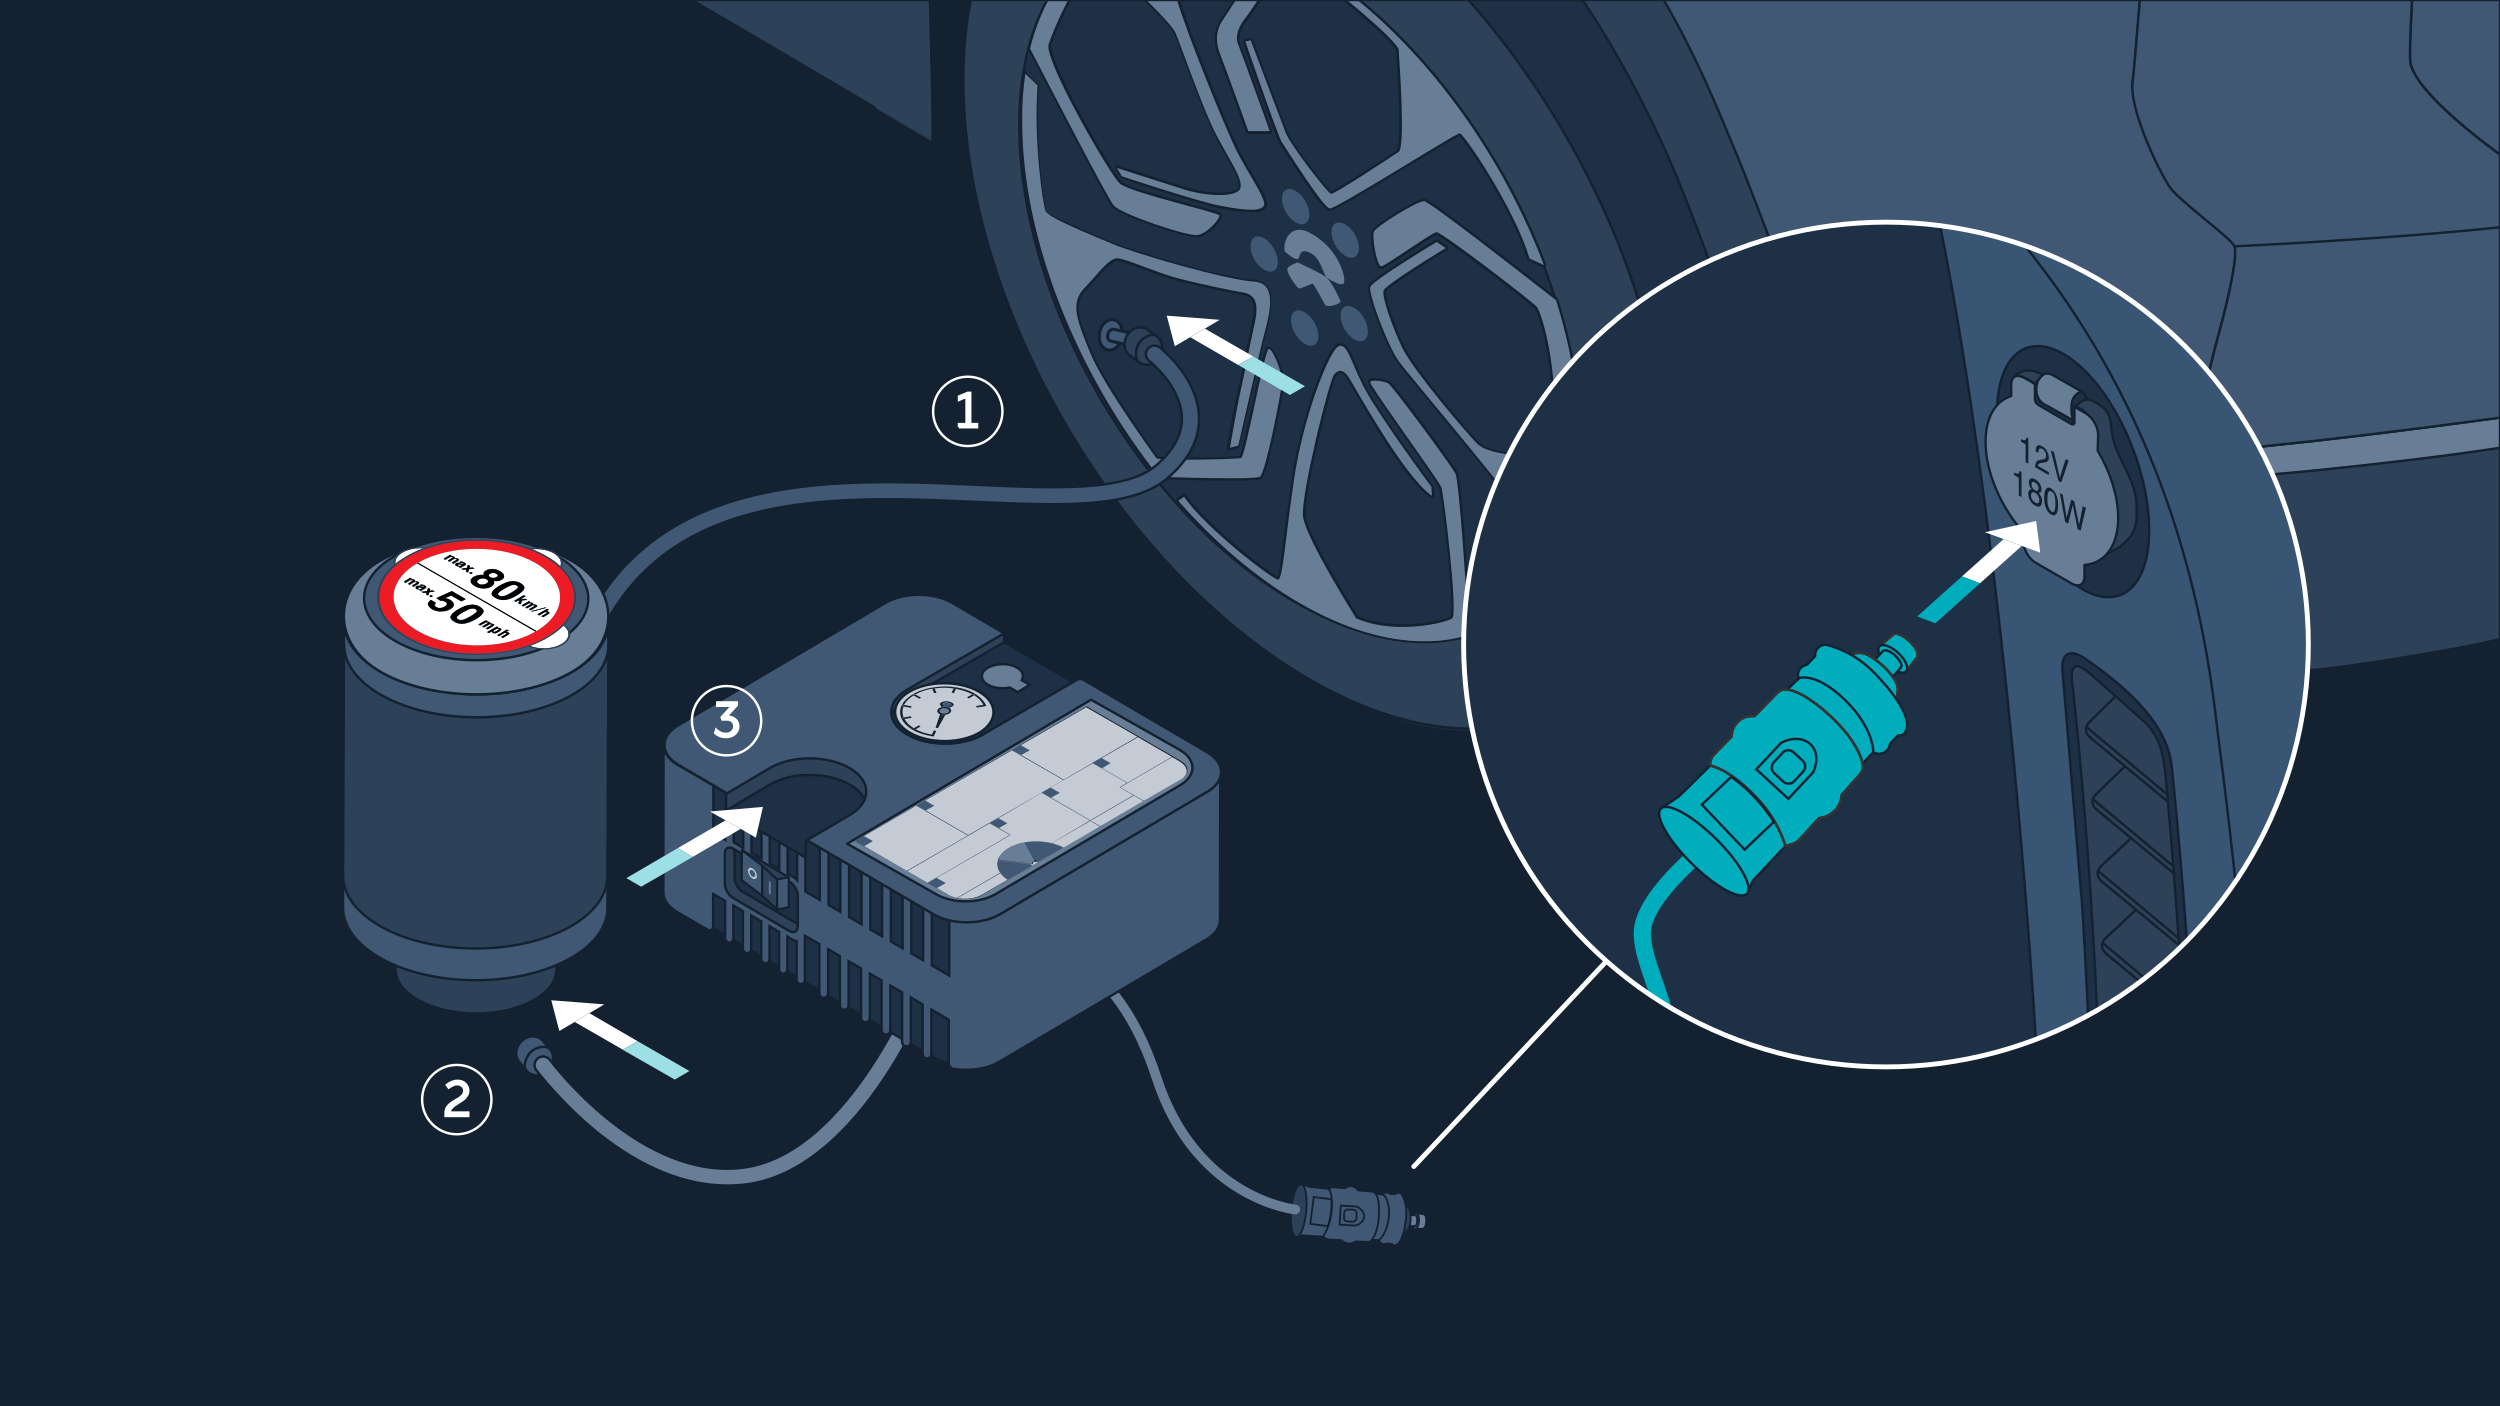 <svg xmlns="http://www.w3.org/2000/svg" xmlns:xlink="http://www.w3.org/1999/xlink" width="1024" height="576" xml:space="preserve"><rect width="100%" height="100%" fill="#808080" stroke="none"/><switch><g><defs><path id="a" d="M0 0h1024v576H0z"/></defs><use xlink:href="#a" overflow="visible" fill="#132130"/><clipPath id="b"><use xlink:href="#a" overflow="visible"/></clipPath><g clip-path="url(#b)"><path fill="#132130" stroke="#132130" stroke-miterlimit="10" d="M382.4 57.9s17.8-5.5 28.7-8.3c10.8-2.8 193.2-110 193.2-110s-126.7-86.1-171.5-86.4c-50.6-.2-59.4 42.6-61.8 88.8-2.3 46.3 4.4 109.5 11.4 115.9z"/><path fill="#1D3045" stroke="#132130" stroke-miterlimit="10" d="m843.4 128.3-.2.9c3-18 2.4-33.4 1.8-40.4v-.6c-.4-4.3-.8-8.6-1.3-12.9l-.1-1.1V74c-.6-4.8-1.3-9.5-2.2-14-.9-4.3-2-10.1-3.1-14.3-.3-1.2-.6-2.5-1-3.9l-1-3.8-.1-.4c-2.7-10.1-6-20-10-30-3.7-9.5-7.3-17.3-8-18.7-.6-1.3-1.3-2.8-2.1-4.3-1.6-3.3-3.2-6.8-4.7-9.5-1.2-2.2-2.6-4.8-4-7.4-.4-.7-.7-1.3-1.1-2-.8-1.5-1.6-3-2.4-4.3-.2-.3-.4-.6-.5-.9-2.7-4.7-5.6-9.5-8.7-14.3-1-1.6-1.8-2.9-2.9-4.4-4.9-7.4-10-14.4-15.1-20.7-.8-1-1.5-2-2.4-3l.1.1c-.1-.1-.1-.2-.2-.2-.8-1-1.6-2-2.5-3-1.1-1.3-2.2-2.6-3.1-3.8-2.8-3.5-6-7-9.5-10.7-.2-.2-.3-.4-.5-.6l-2.5-2.5c-2-2.1-4.1-4.2-6.3-6.4l-.3-.3-1.3-1.3s-.9-.9-2.3-2.2c-5.9-5.7-11.8-10.7-17.6-15.1-.7-.5-1.4-1.1-2.1-1.6-.1 0-.1-.1-.1-.1-1.2-.9-2.6-1.9-4-2.9-2.6-1.8-5.3-3.7-7.5-5.3-3.5-2.2-8.2-5.1-11.8-7.3-4-2.3-9.2-5.2-13.5-7.1-43.9-21.1-80.8-17.7-141.9 13.7-1.1.6-2.3 1.2-3.4 1.8 0 0-.1 0-.1.1-.6.3-1.3.6-1.8.9l-1.9 1c-1.1.6-2.3 1.2-3.4 1.8l-1.6.8c-2.8 1.5-4 2.2-6.6 3.6-.1.1-.3.2-.4.2-1.1.6-2.3 1.3-3.6 2-1 .6-2.1 1.2-3.4 1.9L502.6-114c-.3.2-.7.4-1 .6h-.1c-.1.1-.2.1-.3.2-2.1 1.3-4.6 2.7-6.6 3.9l-3.5 2.2c-.5.3-1.1.6-1.6 1l-1.6 1c-2 1.2-4.6 2.9-6.6 4.2l-1.7 1.1c-.8.5-1.5 1-2.3 1.5l-2.3 1.5c-1.9 1.3-4.4 3-6.2 4.2l-.7.5c-.5.3-1 .7-1.4 1l-3.7 2.6c-.7.5-1.6 1.2-2.5 1.8-.6.5-1.3.9-1.9 1.4-.5.4-1.1.8-1.5 1.1-.4.3-.8.6-1.3 1s-1 .8-1.5 1.1c-.8.7-1.6 1.3-2.4 1.9l-.2.1-.1.1c-.4.3-.8.6-1.1.9-.2.1-.3.3-.5.4-5.1 4-8.3 6.9-9.1 7.6-1.9 1.7-3.4 3.1-4.8 4.3-.1.1-.2.1-.2.2l-.2.2c-1.4 1.3-2.6 2.5-3.9 3.7l-.5.5c-1.7 1.7-4 4.1-5.7 5.9-3.8 4-8.2 9.7-11.8 15.2-.1.1-.2.3-.3.4l-.2.4c-1.5 2.3-2.9 4.6-3.9 6.6-.3.6-.7 1.2-1 2-4.6 8.9-7.7 17.8-9.9 27.2-.7 2.8-1.2 5.7-1.7 8.5-.2.9-.3 1.9-.4 2.8-.3 1.9-.6 3.8-.8 5.8l-.3 3.3c-.1.9-.2 1.7-.2 2.6 0 .2-.1.5-.1.7v.3c0 .5-.1 1.1-.1 1.6-.1 1.4-.1 2.8-.2 4.2-.1 1.4-.1 2.8-.2 4.2V32c0 1.2 0 2.5.1 3.8.1 3.2.2 6.4.4 9.5v.7l.1.8c.3 4.7.8 9.1 1.3 13.2 1.9 15.2 5.3 28.5 5.4 28.6v.1c.3 1.3.7 2.8 1.1 4.3.9 3.4 1.8 7 2.8 9.9 1.4 4.3 3.2 10 4.7 14.3 1.5 4.3 3.7 10 5.4 14.2 2.2 5.4 6.4 15.3 12.8 27.7 0 .1.1.2.1.2l.1.3c2.2 4.2 4.6 8.6 7.2 13.2v.1c.1.1.2.3.3.4 2.4 4.1 4.9 8.3 7.6 12.6 0 .1.1.1.1.2l.1.1c1.9 3 3.9 6 5.9 9 15.2 22.7 32.5 42.6 50.4 57.8.8.7 1.6 1.4 2.3 2 13.3 10.9 14.1 11.6 22.8 17.5 6.6 4.4 15.7 10 22.9 13.3.7.3 1.5.7 2.3 1 4.1 1.9 8.3 3.8 12.7 5.4 1.5.6 2.9 1 4.3 1.5 3.7 1.2 7.4 2.3 11.2 3.3 1 .2 2 .5 2.8.6h.1c3.4.7 6.8 1.3 10.3 1.7h.4c1.7.2 3.4.3 5.1.4 1.8.2 3.6.3 5.2.3 2.4 0 5 0 8-.1h.4c.8 0 1.6-.1 2.4-.2.7-.1 1.3-.1 2-.2h.5c.7-.1 1.4-.2 2.1-.2 1.1-.1 2.3-.3 3.5-.5.5-.1 1.1-.2 1.6-.3l.9-.1c.4-.1.8-.2 1.2-.2.8-.1 1.7-.3 2.5-.5l1.5-.3c1.8-.4 3.7-.8 5.6-1.3.3-.1.6-.1.9-.2 9.5-2.5 20.7-6.3 34.1-12.1.1-.1.3-.1.4-.2l.5-.2c1.6-.7 3.2-1.4 4.7-2.1.3-.2.7-.3 1-.4 2.3-1.1 4.6-2.1 6.8-3.2h.1c1.9-.9 3.8-1.8 5.6-2.7l1-.5c2-1 4.8-2.4 6.8-3.5l6.8-3.6c2.4-1.3 5.7-3.1 8.1-4.5l7-4 18.4-10.7h.1c1.2-.7 2.7-1.6 4.1-2.4l2.1-1.2c.2-.1.5-.3.7-.4l2.8-1.7 3-1.8 1-.6c1.3-.8 2.9-1.8 4.4-2.8.4-.3.8-.5 1.2-.8.3-.2.7-.4 1-.6l4.8-3.1c.4-.2.7-.5 1.1-.7l.4-.3c1.9-1.3 4.4-3 6.2-4.2l.3-.2.9-.6 4.7-3.3c.5-.3 1-.7 1.5-1.1.4-.3.7-.5 1.1-.8.7-.5 1.2-.9 1.9-1.4.2-.1.4-.3.6-.4.3-.2.5-.4.8-.6l2.6-2c.5-.4.9-.7 1.4-1.1.4-.3.9-.7 1.3-1l.1-.1c1.3-1 2.9-2.3 4.3-3.5.3-.3.6-.5.9-.8.1-.1.2-.1.2-.2 1.6-1.3 3.1-2.5 4.5-3.8l.5-.4c.2-.1.4-.3.5-.5 1.6-1.3 3-2.7 4.4-3.9.1-.1.3-.2.4-.3l.6-.6c1.2-1.1 2.3-2.2 3.4-3.2l.6-.6 1.5-1.5c1.3-1.3 2.5-2.5 3.6-3.7.2-.2.4-.4.5-.6l.4-.5c1.3-1.4 2.5-2.8 3.6-4.1l.3-.4c0-.1.1-.1.1-.2 3.2-3.8 5.5-7.1 7.3-9.8 1.5-2.2 2.8-4.3 3.9-6.3 0 0 0-.1.1-.1v-.1l.2-.3c0-.1.1-.2.2-.3.1-.2.2-.4.4-.6 0-.1.1-.1.1-.2 0 0 0 .1-.1.1 2.3-4.1 3.8-7.4 4.5-9.1.2-.4.3-.8.5-1.2.1-.2.2-.5.3-.7l.4-1.2c.7-1.9 1.5-3.8 2.2-5.9 0-.1.1-.3.1-.4.2-.5.4-1 .5-1.6l.4-1.2c-.1.3-.2.5-.3.8.9-2.7 1.6-5.4 2.2-7.9.1-.2.1-.3.2-.5l.1-.3c.1-.2.1-.5.2-.8.4-1.7.8-3.6 1.1-5.6.2-1.2.5-2.4.7-3.6.4-.2.5-.7.6-1.1zM536.5 278.4c-78.2-45.2-141.4-154.9-141.2-244.9.2-81.1 51.9-118.6 119.2-92.2.6.2 1.3.5 1.8.7 6.8 2.8 13.9 6.2 21 10.3 2.2 1.4 4.9 3 7.5 4.5 2.5 1.6 5 3.3 7.5 5 14.9 11 28.6 23.2 41 36.4.7.8 1.5 1.6 2.2 2.4 1.5 1.6 2.9 3.2 4.3 4.9 1.4 1.6 2.8 3.1 4.1 4.7.6.7 1.2 1.5 1.9 2.3 4.2 5 8.2 10.2 12.1 15.5.3.4.5.7.8 1.1 1.3 1.8 2.6 3.7 3.9 5.5 15.1 21.9 27.8 45.9 37.3 70.5 10.1 28.4 15.2 55.1 18 77 0 .4.1.8.1 1.2.3 4.7.5 9.3.5 13.9-.1 90.1-63.8 126.5-142 81.2z"/><path fill="#2D4158" stroke="#132130" stroke-linecap="round" stroke-linejoin="round" stroke-miterlimit="10" d="M539.7-51.8c79.5 46 143.8 157.6 143.6 249.1-.3 91.5-67.2 127.1-146.7 81.1-79.5-46-142.3-154.8-142-246.4.2-91.5 65.5-129.8 145.1-83.8z"/><path fill="#1D3045" stroke="#132130" stroke-linecap="round" stroke-linejoin="round" stroke-miterlimit="10" d="M532.8-15.9C596 20.6 647.1 109.3 646.9 182c-.2 72.7-53.4 101-116.6 64.5-63.2-36.5-113-123-112.8-195.8.2-72.7 52.1-103.2 115.3-66.6z"/><path fill="#687D96" d="M632.4 109.1h-.2l-5.9-2.7-.3-.3c-5.6-19.3-25.7-49.4-28.2-50.9-1.4.5-11.1 6.4-20.6 12.1-18.6 11.2-30.8 18.6-32.5 18.6-1.8-.1-6.8-6.9-17.9-24-1.1-1.6-1.8-2.8-2.1-3.2-1.7-2.5-14.5-39.8-15-41.4v-.4c.1-.1.2-.2.3-.2l2.2-.5h.1c.2 0 .4.1.5.3 0 0 12.3 32.7 14.3 37.8 2 5.2 16.8 24.1 18.3 24.8 1.4-.2 17.1-10.3 27.3-17.1.6-.4 2.3-4.5-.2-40.4l-.1-.9c-.2-3.2-29.4-27.7-35.8-31.3-5-2.8-7.1-3.9-9.1-3.9h-.6c-1.3.1-7.1 8.9-10.6 14.2-2.4 3.7-4.5 7-5.8 8.5-3.3 4-3.8 8-2.9 10 1 2.2 12.5 34.3 13 35.7.1.2 0 .3-.1.5s-.2.2-.4.2h-8.8c-.2 0-.4-.1-.5-.3-.1-.2-8.9-24.6-11.5-31.4-2.7-6.9-.9-11.7 1-14.5 1.4-1.9 14.4-22.1 19.9-30.7.1-.1.3-.2.4-.2h.2c4.2 1.9 8.4 4.1 12.5 6.4 41.2 23.8 79.4 71.7 99.5 124.8.1.2 0 .4-.1.5-.1-.2-.2-.1-.3-.1z"/><path fill="#132130" d="M520.7-22.3c4.1 1.9 8.2 4 12.4 6.4 42.7 24.7 79.8 73.2 99.3 124.5l-5.9-2.7c-5.9-20.1-26.9-51.3-28.6-51.3-1.7 0-50.2 30.8-53.2 30.8-2.7-.2-17.9-24.6-19.6-27.1-1.7-2.5-15-41.3-15-41.3l2.2-.5s12.3 32.7 14.3 37.8c2 5.2 17.2 24.8 18.6 25.1 1.8 0 24.8-15.3 27.7-17.2 2.9-2 .2-38.1 0-41.8-.2-3.7-30.4-28.5-36.1-31.7-5.1-2.9-7.2-4-9.4-4h-.7c-2.5.2-13.2 18.7-16.7 22.8-3.4 4.2-3.9 8.4-2.9 10.6s13 35.6 13 35.6h-8.8s-8.8-24.6-11.5-31.4c-2.7-6.9-.7-11.5 1-14 1.3-1.9 14.9-22.8 19.9-30.6m0-1c-.3 0-.7.2-.8.5C514.4-14.2 501.3 6 500 7.9c-2 2.9-3.9 7.9-1.1 14.9 2.7 6.8 11.4 31.2 11.5 31.4.1.4.5.7.9.7h8.8c.3 0 .6-.2.8-.4.2-.3.2-.6.1-.9-.5-1.4-12-33.5-13-35.7-.8-1.9-.3-5.7 2.8-9.5 1.3-1.5 3.4-4.8 5.8-8.5 3.3-5 8.8-13.4 10.2-14h.6c1.9 0 3.9 1.1 8.9 3.8 6.1 3.5 34.9 27.6 35.5 30.9l.1.9c2.4 35.2.7 39.5.3 40-11.6 7.7-24.6 16-27 16.9-1-.9-4.5-5-8.8-10.7-4.8-6.3-8.2-11.6-9-13.7-1.9-5.1-14.2-37.5-14.3-37.8-.1-.4-.5-.6-.9-.6h-.2l-2.2.5c-.3.1-.5.2-.7.5-.1.2-.2.5-.1.8 1.4 4 13.3 39 15.1 41.5.3.4 1.1 1.6 2.1 3.2 13 20.1 16.5 24.1 18.3 24.3h.1c1.7 0 11.1-5.5 32.8-18.7 9-5.4 18.2-11.1 20.3-12 3 2.8 22.1 30.9 27.8 50.5.1.3.3.5.5.6l5.9 2.7c.1.1.3.1.4.1.2 0 .5-.1.7-.3.3-.3.4-.7.3-1.1-9.7-25.7-24-50.8-41.1-72.5-17.6-22.4-37.9-40.6-58.6-52.5-4.1-2.4-8.3-4.5-12.5-6.4-.1-.1-.3-.1-.4-.1z"/><path fill="#687D96" d="M490.1 96.6c-5.3 0-31.2-8.8-34.1-12.2-2.4-2.9-24.8-46-34.4-64.4-.1-.1-.1-.2 0-.3 8.1-32.9 30.1-51.8 60.3-51.8 9.9 0 20.3 2 31.2 6.1l.3.3c.1.1 0 .3 0 .4-.3.6-.9 1.3-.9 1.4-.1.1-.2.2-.4.2h-.1c-.1 0-9-2.6-16.5-3.7-2.2-.3-5.3-.5-8.5-.5-5.7 0-10.2.6-11 1.4-1 1 1.3 8.4 3.5 15.5 1 3.3 2.2 7.1 3.3 10.8 3.8 13.3 19.9 52.9 24.2 61.6 1.5 3.1 3.5 6.5 5.4 9.7 4.2 7.1 6.7 11.6 5.8 13.3-.7 1.3-2.4 2-5.6 2-2.9 0-7.1-.5-13.1-1.7-9.3-1.8-39.7-12-40-12.1-.1 0-.2-.1-.3-.2l-2-3.4c-.1-.2-.1-.4 0-.6.1-.1.2-.2.4-.2h.2s19.1 6.1 27.5 8.8c4.4 1.4 9.8 2.3 14.3 2.3 4.2 0 7.1-.8 7.9-2.1 1.4-2.2-1.7-7.8-5.4-14.2-1.6-2.8-3.2-5.7-4.7-8.7-3.7-7.3-9.2-22.3-12.9-32.2-1.5-4-2.7-7.2-3.3-8.6-.9-2.1-7.1-8.9-14.5-15.8-8-7.5-14.4-12.4-16.2-12.4h-.1c-7.8 1.9-18.3 26.7-20.2 32.8-.8 2.4 3.9 13.6 12.3 29 6.9 12.8 14.8 25.7 16.8 27.4 2.4 2.1 16.9 6.1 27.4 8.9 11.4 3.1 13.2 3.7 13.5 4.3.2.4 0 1-.5 1.9-1.5 2.6-5.6 6.5-9 6.9-.3.1-.5.1-.6.1z"/><path fill="#132130" d="M481.9-31.6c9.6 0 20.1 2 31 6-.3.6-.9 1.3-.9 1.3s-8.9-2.6-16.5-3.7c-2.3-.4-5.5-.5-8.6-.5-5.2 0-10.3.5-11.4 1.6-1.7 1.7 2.9 13.8 6.6 26.8 3.7 13 19.9 52.8 24.3 61.7 4.4 8.8 12.5 20.1 11.3 22.6-.6 1.2-2.3 1.7-5.2 1.7-3.1 0-7.5-.6-13-1.7-9.4-1.8-40-12-40-12l-2-3.4s19.1 6.1 27.5 8.8c4.4 1.4 9.9 2.3 14.5 2.3 4 0 7.3-.7 8.3-2.3 2.2-3.4-4.9-13-10.1-23.3-5.2-10.3-14.2-36.1-16.2-40.8-1.9-4.6-26.6-28.5-31.2-28.5h-.2c-8.1 2-18.6 27-20.6 33.2s25 53.3 29.2 57c4.2 3.7 40.2 11.8 40.7 13 .5 1.2-4.9 7.6-9.1 8.1h-.4c-5.2 0-30.8-8.7-33.7-12.1-2.5-2.9-26.4-49.1-34.3-64.3 8.3-33.1 30.5-51.5 60-51.5m0-1c-14.8 0-28.1 4.7-38.6 13.6-10.6 9.1-18.1 22-22.2 38.6-.1.2 0 .5.1.7 9.5 18.4 31.9 61.6 34.4 64.5 3.3 3.8 29.5 12.4 34.5 12.4h.5c3.8-.5 8.1-4.9 9.4-7.1.6-1 .8-1.7.5-2.3-.3-.8-.7-1.1-13.8-4.6-9.9-2.7-24.8-6.7-27.2-8.8-1.8-1.6-9-13.2-16.7-27.3-9.9-18.5-12.8-27.1-12.2-28.8 2.3-7.2 12.7-30.8 19.9-32.5 1.3 0 6.9 3.8 15.9 12.3 7.2 6.8 13.5 13.7 14.4 15.6.6 1.3 1.8 4.5 3.3 8.6 3.7 9.9 9.3 24.9 13 32.3 1.5 3 3.1 5.9 4.7 8.7 3.3 5.8 6.6 11.7 5.4 13.7-.7 1.2-3.5 1.9-7.5 1.9-4.4 0-9.9-.9-14.2-2.3-8.2-2.7-27.3-8.8-27.5-8.8h-.3c-.3 0-.6.1-.8.4-.3.3-.3.8-.1 1.1l2 3.4c.1.2.3.4.6.5 1.3.4 30.7 10.3 40.1 12.1 6 1.2 10.2 1.7 13.2 1.7 2.1 0 5.1-.2 6.1-2.2s-1.3-6.1-5.9-13.8c-1.9-3.3-3.9-6.6-5.4-9.7-4.3-8.7-20.5-48.2-24.2-61.5-1.1-3.8-2.2-7.5-3.3-10.8-1.9-6.2-4.3-13.8-3.6-15 .5-.5 4.2-1.3 10.7-1.3 3.2 0 6.3.2 8.5.5 7.5 1.1 16.3 3.7 16.4 3.7h.3c.3 0 .6-.1.8-.4.1-.1.7-.8 1-1.4.1-.3.2-.6.1-.8-.1-.3-.3-.5-.6-.6-11.2-4.2-21.8-6.3-31.7-6.3z"/><path fill="#687D96" d="M583.5 262.9c-16.1 0-33.4-5.3-51.4-15.7-17.5-10.1-34.2-24.2-49.8-42-.1-.1-.1-.2-.1-.4 0-.1.1-.3.2-.4l2.4-1.6c.1-.1.2-.1.3-.1h.1c.1 0 .2.1.3.2 8.6 12.5 36.1 33.5 38.1 33.7.9-.5 1.8-7.7 2.9-16.8.8-6.5 1.8-14.6 3.3-24.3 3.7-24.9 14.6-54.2 18.9-54.5h.3c2.6 0 3.6 2.4 5.9 7.8.9 2.1 2.1 4.8 3.6 8 5.3 11.1 28.2 41.9 28.4 42.2.1.1.1.2.1.3l.2 3.7c0 .2-.1.4-.3.5-.1 0-.2.1-.2.1-.1 0-.2 0-.3-.1-9.9-6.8-26-34.5-32-45-1.1-1.9-1.9-3.3-2.2-3.8-1.1-1.6-2.1-2.4-3-2.4-.7 0-1.4.4-2.1 1.2-1.8 2-13.6 49.3-12.6 57.8.9 8.4 20.2 39.1 21.7 41.4 5.3 2.2 11.6 3.4 18.6 3.4 10 0 18.5-2.4 20-3.4 2-2.3-3.6-49.9-4.6-53-.4-1.3-7.3-11.1-13.9-20.5-13.8-19.6-15.5-22.4-15.3-23.1.2-.6 1-.9 2.3-.9 1.9 0 4.7.6 5.7 1.1 1.7.9 26 33.9 27.7 37.1 1.6 3.1 4.5 47.4 5.7 66.4 0 .2-.1.4-.4.5-5.8 1.7-12 2.6-18.5 2.6z"/><path fill="#132130" d="M548.8 141.6c3.2 0 3.8 4.5 9.1 15.5 5.4 11.3 28.4 42.3 28.4 42.3l.2 3.7c-11.7-8.1-32.1-45.7-34.1-48.6-1.1-1.7-2.3-2.6-3.4-2.6-.8 0-1.6.5-2.5 1.4-2 2.2-13.7 49.4-12.8 58.2 1 8.8 21.8 41.8 21.8 41.8 6.1 2.6 12.8 3.5 19 3.5 10.2 0 18.7-2.4 20.3-3.5 2.5-1.7-3.4-50.6-4.4-53.6-1-2.9-29.7-42-29.2-43.2.2-.4.9-.6 1.9-.6 1.9 0 4.5.6 5.5 1.1 1.5.7 25.5 33.2 27.5 36.9 1.6 3 4.6 49.9 5.6 66.2-5.7 1.7-11.8 2.6-18.2 2.6-15.4 0-32.8-5-51.2-15.7-17.8-10.3-34.7-24.8-49.7-41.9l2.4-1.6c8.5 12.5 36.2 33.9 38.5 33.9 2-.2 2.7-15.2 6.6-41.5 3.9-26.3 15-53.8 18.4-54.1.1-.2.2-.2.3-.2m0-1h-.3c-3.1.2-7.5 11.3-9.9 17.9-4.2 11.7-7.7 25.2-9.4 37-1.4 9.7-2.5 17.8-3.3 24.3-1 7.9-1.8 14.7-2.6 16.3-3.9-1.7-29.2-21.4-37.4-33.4-.2-.2-.4-.4-.6-.4h-.2c-.2 0-.4.1-.6.2l-2.4 1.6c-.2.2-.4.4-.4.7 0 .3.1.6.2.8 15.6 17.8 32.4 32 49.9 42.1 18.1 10.5 35.5 15.8 51.7 15.8 6.5 0 12.7-.9 18.5-2.6.4-.1.7-.6.7-1-1.5-23.6-4.1-63.5-5.7-66.6-1.1-2-8-11.6-14-19.7-8.4-11.3-13.1-17.2-13.9-17.6-1.1-.5-3.9-1.2-5.9-1.2-.6 0-2.3 0-2.8 1.2-.4.9-.5 1.2 15.3 23.6 6 8.5 13.4 19.1 13.8 20.4.4 1.2 2 12.7 3.4 26.1 1.8 17.5 1.8 25.1 1.3 26.4-1.5.9-9.4 3.2-19.6 3.2-6.9 0-13.1-1.1-18.3-3.3-2-3.1-20.6-33-21.5-41.1-1-9.1 10.9-55.2 12.5-57.5.6-.7 1.2-1 1.7-1 .8 0 1.7.7 2.6 2.2.3.4 1.1 1.8 2.2 3.8 6 10.5 22.1 38.3 32.1 45.1.2.1.4.2.6.2.2 0 .3 0 .5-.1.3-.2.5-.6.5-.9l-.2-3.7c0-.2-.1-.4-.2-.5-.2-.3-23.1-31-28.3-42.1-1.5-3.2-2.7-5.8-3.6-8-2.4-5.7-3.5-8.2-6.4-8.2z"/><path fill="#687D96" d="M608.9 257.7c-.1 0-.2 0-.3-.1-.1-.1-.2-.2-.2-.4l-.7-11.2c0-.2.1-.3.2-.4 10.8-8.3 19.9-22.6 19.9-27.1 0-3.1-25.1-33.5-40.1-51.7-7.9-9.5-14.1-17-15.4-19-4.1-6.1-12.4-27.4-11.3-30.4 1-2.8 24.7-17.1 27.4-18.7.1 0 .2-.1.3-.1.1 0 .2 0 .3.1l3.7 2.5c.1.1.2.3.2.4s-.1.3-.2.4c-11.9 7.2-24.8 15.7-25.3 17.2-.7 2.2 3 13.4 7.6 23 4.3 9 26 34.6 30.6 39.3 4.2 4.3 18.1 4.9 22.7 5.1h1.1c3.9 0 6.3-1 7-1.3 1.9-37.4-5.8-57.4-7-59.1-1.2-1.7-38.2-30.1-40.8-30.5-.8.1-7.2 4.3-11.8 7.4-6.7 4.4-9.9 6.5-10.7 6.6h-.1c-.6 0-1-.6-1.1-.8-1.7-2.6-3.2-12.1-2.3-14.2 1.1-2.5 18-12.8 21-12.8h.1c2.2.2 34.9 25.6 54.2 40.7l.2.2c6.4 20.5 9.6 40.2 9.5 58.6-.1 37.3-14.1 65.1-38.3 76.2-.3 0-.4.1-.4.1z"/><path fill="#132130" d="M583.3 82.4s.1 0 0 0c2.4.2 41.4 30.7 54.1 40.6 6.1 19.8 9.6 39.7 9.5 58.5-.1 38.7-14.8 65.1-38 75.7l-.7-11.2c10.5-8.1 20.1-22.6 20.1-27.5 0-4.9-51.5-64.9-55.7-71-4.2-6.1-12.3-27.3-11.3-30 1-2.7 27.2-18.4 27.2-18.4l3.7 2.5s-24.8 15-25.5 17.4c-.7 2.5 3.2 14 7.6 23.3 4.4 9.3 26.5 35.1 30.7 39.4 4.2 4.3 17.4 5 23.1 5.3h1.1c4.9 0 7.5-1.5 7.5-1.5 2-38.1-5.9-58-7.1-59.7-1.2-1.7-38.9-30.7-41.2-30.7-2 .2-20.8 13.8-22.6 14h-.1c-1.7 0-3.9-12.1-2.9-14.3 1-2.1 17.5-12.4 20.5-12.4m0-1c-3.2 0-20.2 10.4-21.4 13.1-1.1 2.4.7 12.2 2.3 14.7.4.7.9 1 1.5 1h.2c.9-.1 3.4-1.7 11-6.7 4.3-2.9 10.2-6.7 11.5-7.2 3.7 1.4 38.9 28.5 40.4 30.3 1.2 1.7 8.8 21.4 6.9 58.5-.9.4-3.1 1.1-6.5 1.1h-1c-12.2-.5-19.7-2.2-22.4-5-4.5-4.7-26.2-30.2-30.5-39.2-4.8-10.2-8.1-20.7-7.6-22.6.9-1.6 13.4-9.9 25.1-16.9.3-.2.5-.5.5-.8s-.2-.7-.4-.9l-3.7-2.5c-.2-.1-.4-.2-.6-.2-.2 0-.4 0-.5.1-6.2 3.7-26.6 16.1-27.6 18.9-.7 2 2 9.9 3.7 14.4 2 5.4 5.3 13 7.7 16.5 1.4 2 7.6 9.5 15.5 19.1 13.9 16.8 39.7 48 40 51.4 0 4.3-9.2 18.6-19.7 26.7-.3.2-.4.5-.4.9l.7 11.2c0 .3.2.6.5.8.2.1.3.1.5.1.1 0 .3 0 .4-.1 12-5.5 21.5-14.8 28.1-27.8 6.9-13.3 10.4-29.8 10.4-48.8.1-18.5-3.2-38.2-9.6-58.8-.1-.2-.2-.4-.3-.5-6.6-5.2-19.4-15.2-30.9-23.9-21.9-16.7-23-16.8-23.6-16.9h-.2z"/><path fill="#687D96" d="M504.1 196.2c-9 0-21-.3-29.5-.6-.1 0-.3-.1-.4-.2-34.7-43.7-56.2-99.7-56.1-146.1 0-6.7.5-13.2 1.4-19.3 0-.2.2-.3.3-.4h.2c.1 0 .3 0 .3.1l5 4.8c.1.1.2.2.2.4-1.7 22.7 2.1 47.9 3.2 51.2.7 2.2 13.1 7.4 21.3 10.8 2 .9 4 1.7 5.6 2.4 8.8 3.8 46.8 14.8 58.4 15.6 2.3.1 4 1 5.2 2.6 2.8 3.9 1.4 11-.5 18.1-1.8 6.8-11 46.6-11 47 0 .2-.2.3-.4.4l-3.4.9h-.1c-.1 0-.2 0-.3-.1-.1-.1-.2-.3-.2-.4 0-.2 2.7-16 4.2-22.7.9-4 1.9-8.7 2.8-13.2.8-4.2 1.7-8.6 2.6-12.3 1.1-4.6 2.3-9.8.3-12.7-.8-1.2-2.2-1.9-4.1-2.2-3.9-.6-18.8-3.7-27-5.9-4.1-1.1-9.1-3-13.6-4.6-4.6-1.7-8.9-3.3-10.6-3.5h-.2c-2.3 0-5.4 3.5-8.9 7.5-1.3 1.5-2.7 3.1-4.3 4.7-5.6 5.9-2.9 12.5 2.5 25.8l.1.2c4.5 11.2 20.2 33.3 25.3 40.5.9 1.3 1.4 2 1.6 2.3.3.1 2.1.5 11.9.5 10.1 0 21-.4 22.3-.6.9-1.2 3.3-12.5 5.3-21.7 4.5-20.8 5.2-23.1 6.2-23.1.4 0 .8.2 1.2.7 2 2.2 5.1 10.5 4.7 14.1-.3 2.8-6.5 36.8-9.3 38.4-.4.2-1.2.6-12.2.6z"/><path fill="#132130" d="m420 30.2 5 4.8c-1.7 23.1 2.2 48.4 3.2 51.3 1 2.9 18.1 9.6 27.2 13.5 9.1 3.9 46.8 14.9 58.6 15.6 9 .6 6.2 12.5 4.2 20-1.9 6.9-11 47.1-11 47.1l-3.4.9s2.7-15.9 4.2-22.6c1.8-7.8 3.5-17.7 5.3-25.5 1.7-7.2 3.1-14.4-4.2-15.5-3.9-.6-18.6-3.7-27-5.9-8.3-2.2-20.8-7.9-24.3-8.1h-.2c-3.4 0-7.8 6.3-13.5 12.3-5.9 6.1-2.9 13.3 2.5 26.5 5.4 13.3 26.2 41.8 27 43 .3.5 5.8.7 12.3.7 9.6 0 21.5-.4 22.5-.7 1.7-.5 9.6-44.7 11.3-44.7s5.9 10.3 5.4 14.3c-.5 3.9-6.6 36.6-9.1 38.1-.7.4-5.5.6-11.8.6-9.1 0-21.4-.3-29.5-.6-33.6-42.3-56.1-97.5-56-145.7-.1-7 .4-13.4 1.3-19.4m0-1c-.1 0-.2 0-.3.1-.4.1-.6.4-.7.8-.9 6.1-1.4 12.7-1.4 19.4-.1 23.4 5.3 49.5 15.4 75.5 9.8 25.2 23.9 49.7 40.8 70.9.2.2.5.4.8.4 8.5.3 20.6.6 29.6.6 11.1 0 11.9-.5 12.3-.7.6-.4 2-1.2 5.7-18.8 1.9-9 3.6-18.1 3.8-20 .5-3.9-2.8-12.2-4.8-14.5-.5-.6-1.1-.9-1.6-.9-1.4 0-1.8.8-6.7 23.5-1.9 8.7-4.2 19.4-5.1 21.3-2 .2-12.5.6-22 .6-8.8 0-11.1-.3-11.6-.4-.2-.3-.7-1-1.5-2.2-5.1-7.3-20.7-29.3-25.2-40.4l-.1-.2c-5.3-13.1-8-19.6-2.6-25.3 1.5-1.6 2.9-3.2 4.3-4.7 3.3-3.8 6.5-7.3 8.5-7.3h.1c1.6.1 5.9 1.7 10.5 3.4 4.5 1.7 9.5 3.6 13.6 4.6 8.3 2.2 23.2 5.3 27.1 5.9 1.8.3 3 .9 3.7 2 1.8 2.7.6 7.8-.4 12.3-.9 3.8-1.7 8.1-2.6 12.4-.9 4.5-1.8 9.1-2.8 13.1-1.6 6.7-4.2 22.5-4.3 22.7-.1.3.1.7.3.9.2.2.4.3.7.3h.2l3.4-.9c.4-.1.6-.4.7-.7.1-.4 9.2-40.2 11-47 1.9-7.2 3.4-14.5.5-18.5-1.2-1.7-3.1-2.6-5.5-2.8-11.6-.7-49.5-11.7-58.3-15.5-1.7-.7-3.6-1.5-5.6-2.4-7.1-3-20.4-8.6-21.1-10.5-.8-2.3-4.9-27.2-3.1-51 0-.3-.1-.6-.3-.8l-5-4.8c.1-.3-.1-.4-.4-.4z"/><path fill="#405873" d="M551 91.9c-3.1-1.8-5.6-.4-5.6 3.2s2.5 7.9 5.6 9.7c3.1 1.8 5.6.4 5.6-3.2s-2.5-8-5.6-9.7m3.7 34.2c-3.1-1.8-5.6-.4-5.6 3.2s2.5 7.9 5.6 9.7c3.1 1.8 5.6.4 5.6-3.2s-2.5-7.9-5.6-9.7m-20.3 1.8c-3.1-1.8-5.6-.4-5.6 3.2s2.5 7.9 5.6 9.7c3.1 1.8 5.6.4 5.6-3.2s-2.5-7.9-5.6-9.7m-16.6-30.3c-3.1-1.8-5.6-.4-5.6 3.2s2.5 7.9 5.6 9.7c3.1 1.8 5.6.4 5.6-3.2 0-3.5-2.5-7.9-5.6-9.7m12.9-19.4c-3.1-1.8-5.6-.4-5.6 3.2s2.5 7.9 5.6 9.7c3.1 1.8 5.6.4 5.6-3.2s-2.5-7.9-5.6-9.7"/><path fill="#687D96" d="M526.2 102.9s3.7 3.6 5.2 3.2c1.5-.4.2-4.8 5.1-2.6 4.9 2.3 5.3 9.2 7.2 10.4 1.9 1.1 6.1 3.8 6.8 1.9.8-1.9-1.9-14.1-14.1-20.5-7.5-4-11 3-10.2 7.6z"/><path fill="#687D96" d="M531.5 107.5s10.3 4.6 12.2 6.5c1.9 1.9 4.6 7.6 5.3 9.1s-5.3 3-6.1 1.9c-.8-1.1-4.6-8.8-5.3-8.8s-4.9 2.3-5.7 1.9c-.8-.4-4.9-6.1-4.6-8 .3-1.3 4.2-2.6 4.2-2.6z"/><path fill="#405873" stroke="#132130" stroke-miterlimit="10" d="M908.5 137.9c-3.8 13.2-10.5 48.1-20.6 55.4-.7.5-1.4.9-2.2 1.1-11.4 3.4-160.7-52.5-160.7-52.5S680.7 7.1 638.3-37.4c-21.5-22.6-139.3-99.5-187-113 0 0 1-6.9 2.7-17.5 4.2-27.4 12.1-79.8 15.8-102.7 4.8-29.8 22.5-80 28.7-100.6v-.2c1.4.6 2.8 1.2 4.3 1.8 3.7 1.6 7.6 3.3 11.5 5l2.1.9c2.8 1.2 5.6 2.5 8.5 3.8 1.1.5 2.2 1 3.3 1.4 2.4 1 4.8 2.1 7.2 3.2 1.3.6 2.6 1.1 3.9 1.7 1.7.8 3.5 1.6 5.2 2.4.9.4 1.7.8 2.6 1.2 28.1 12.7 58.1 26.7 82.2 38.4 1.6.8 3.2 1.6 4.7 2.3 6.6 3.2 12.7 6.3 18 9l1.8.9c.9.5 1.8.9 2.7 1.4l3 1.5c.9.5 1.8.9 2.7 1.4.1.1.2.1.3.2.8.4 1.5.8 2.3 1.2l1.2.6c.9.5 1.9 1 2.8 1.5 5.2 2.7 10.8 5.6 16.7 8.6 1.5.8 3 1.5 4.5 2.3.1.1.2.1.2.1 1.1.6 2.2 1.2 3.4 1.7.2.1.3.2.5.3 1.2.6 2.4 1.3 3.7 1.9 2.1 1.1 4.1 2.1 6.3 3.2 1.3.7 2.7 1.4 4.1 2.1 1.4.7 2.7 1.4 4.1 2.1 3.5 1.8 7 3.6 10.5 5.5 1.4.7 2.8 1.5 4.3 2.2.2.1.4.2.5.3 1.3.6 2.5 1.3 3.8 1.9 3.6 1.9 7.2 3.8 10.9 5.6 1.3.7 2.5 1.3 3.8 2 4.2 2.2 8.4 4.4 12.6 6.5 1.1.6 2.2 1.1 3.3 1.7 3.7 1.9 7.3 3.8 11 5.7 1.3.7 2.5 1.3 3.8 2 1.6.8 3.2 1.7 4.9 2.5 1.4.7 2.9 1.5 4.3 2.2 1.6.8 3.2 1.7 4.8 2.5 1.6.8 3.2 1.6 4.7 2.5 8.5 4.4 16.7 8.6 24.5 12.6.9.5 1.7.9 2.6 1.4 5.7 2.9 11.1 5.7 16.2 8.4 1.1.6 2.3 1.2 3.4 1.7 4.4 2.3 8.5 4.4 12.3 6.3 1.4.7 2.8 1.4 4.1 2.1 1.8.9 3.5 1.8 5.1 2.6.8.4 1.6.8 2.3 1.2.3.2.6.3.9.5.3.2.6.3.9.5.9.5 1.7.9 2.5 1.3.5.3 1 .5 1.6.8 1 .5 1.9 1 2.8 1.4l1.2.6c.1.1.2.1.3.1.2.1.5.2.7.3l.6.3c.4.2.7.4 1 .5.2.1.4.2.7.3 7.7 4 11.3 8.5 12.7 13.9 2.3 9.2-2.1 20.8-4.1 36.1-.1.4-.1.8-.1 1.1-1.4 12-4.4 48.3-7.3 83.9-3.1 38.9-6.1 77-6.8 81.5-1.3 8.7 7.4 30.3 14.8 42.4 3.7 6.1 25.4 21.2 26.9 24.9 1.9 5.2-4.8 30.3-6.8 37.4zm648.3-312.1c-13.3 27-144 109.6-193.7 142.6-49.7 33-208.8 106.3-230.3 116.4-21.5 10.1-57.1 7-69.2 3-12.1-4-72.5-43.8-76.3-61.9-1.2-5.8 3.7-73.4 3.7-73.4s.1-.1.2-.3c16.1-2 31.6-4.4 44.1-7.2 32.4-7.2 59.4-26.2 76.5-40.4 25.2-20.8 56.4-31.7 73.2-38.4 16.8-6.7 21.9-10.4 23.9-14.5 2-4-18.6-14.1-25.3-16.8-6.7-2.7-30.7 6.5-50.9 13.2-17.9 6-27.9 12.1-37 16.2-1.1.5-2.2 1-3.3 1.4-10.1 4-57.2 15.5-93.4 20.2-5.6.7-11.2 1.3-16.5 1.8.1-1.2.1-2.3 0-3.4-.7-8.7-9.6-27.5-12.3-31.5-2.7-4-11.1-16.5-11.1-16.5s16.7-.6 41.7-3.6c25-3 58.4-8.5 91.9-18.2 66.9-19.5 165.7-62.3 228.7-101.3s158.7-116.1 177.4-155.1c8.6-17.9 12.9-30.6 14.4-40.5 4.1 1 9.2 5.8 10.2 7.3 2 2.7 19.5 22.9 21.5 28.2.8 2.2 1.1 7.5 1.3 13.1-12.3 30.7-39.2 63.4-39.2 63.4-8.2 1-53.5 47.3-53.5 47.3l-4.1 41.1s17.5-13.4 37-29.8 22.6-12.3 38-18.5 28.2-28.6 40.1-49.3v-.1c-3.6 13.3-10.9 39.2-12.4 76.1-1 24.5 4.7 41 8.4 66.1 4.3 27 9.3 36.8-3.7 63.3z"/><path fill="#687D96" stroke="#132130" stroke-miterlimit="10" d="M1074.8 168.2s-11.2 14.1-37.4 18.2c-26.2 4-97.3 16.1-112.8 16.1-28.2.2-38.9-8.1-38.9-8.1 1.6-.1 2.9-.4 4.2-.8 7.7-2.3 12.7-8.4 42-11.3 34.7-3.4 99.8-12.2 112.2-14.1 10.1-1.6 18.2-5.3 25.3-3.1 1.9.5 3.7 1.5 5.4 3.1z"/><path fill="#405873" stroke="#132130" stroke-miterlimit="10" d="M1600.7-270.6c0 39.1-7.1 80.6-7.1 80.6-7.5 34.6-24.9 60.8-30.4 68.5-1 1.4-2.3 2.7-3.7 3.9-3.8 3-12.5 10.1-21.6 18-12 10.6-146.7 98.8-200.2 129.7-53.4 30.9-141.5 70.5-176.8 86.3-35.4 15.8-65.1 29.1-77.1 38.2-4.5 3.4-9.4 7-14.4 10.5-7.1-2.2-15.2 1.5-25.3 3.1-12.4 2-77.5 10.7-112.2 14.1-29.3 2.9-34.3 8.9-42 11.3-.7-.1-1.3-.2-2-.3 10.2-7.3 16.9-42.2 20.6-55.4 2-7.1 8.6-32.2 6.7-37-1.5-3.7-23.2-18.8-26.9-24.9-7.4-12.1-16.1-33.6-14.8-42.4.7-4.6 3.7-42.6 6.8-81.5 7.9 4.5 16.6 7.4 27.3 7.1 14.1-.5 50-2.9 83.6-7-.2.2-.2.3-.2.3s-4.9 67.6-3.7 73.4c3.7 18.1 64.2 57.9 76.3 61.9 12.1 4 47.7 7.1 69.2-3s180.6-83.4 230.3-116.4c49.7-33 180.4-115.6 193.7-142.6 13.1-26.5 8.1-36.3 4-63.2-3.8-25.1-9.4-41.7-8.4-66.1 1.5-36.9 8.8-62.8 12.4-76.1 5.2-9.1 9.4-19.9 12.4-29.1.1 15.7.6 35.4 2.9 44.6 4.1 16.4 20.6 54.4 20.6 93.5z"/><path fill="#2D4158" stroke="#132130" stroke-miterlimit="10" d="M1592.1-149.3c-9.8 29.4-13 76.5-28.8 100.7-15.8 24.1-5.1 26.1-96.9 85.7-91.8 59.6-201.7 128.2-295 169.6-93.3 41.4-128.7 52.6-172.3 60.1-43.6 7.5-88.8 15.1-133.9 3-32.3-8.6-79.6-22.6-104-29.9-9.9-3-17.7-10.5-21.1-20.2-12.1-35.2-41.8-120.5-54.4-149.9-14.6-34.1-44.8-93.1-87-124-.7-.5-1.4-1.1-2.2-1.6-42.5-30.9-115.2-76.5-154.4-79.5-39.9-3-53.6 8-59.6 53.9-4.5 34.6-.5 93.9-.5 139.1v.4S239-27 179.6-59.4C162.5-68.7 110.2-98 44-135.3-119.6-227.4-368.4-368-382.3-376c-19.6-11.3-81-44.6-81-44.6s-26.7-123-41.8-163.7c-15.1-40.7-46.8-119.4-96.1-158.6-48.3-38.3-133.2-86.7-170.1-79.1-36.9 7.5-39.8 50.4-43.5 82.1-3.8 31.7-3.9 75.7.7 101.4 0 0-21.9-8.6-33.9-23.6-12-15.1-28.3-57.3-24.5-96.5v.3c.4 3 3.4 27.3 9 35.1 6 8.3 15.4 14.6 15.4 14.6s3.3-46.3 4.8-59.8c3.4-29.9 14.1-56.7 24.3-70.4 10.1-13.7 32.7-23.5 65.8-16.8 33.1 6.8 133.8 51.2 178.4 97.2 44.6 46 75 85 92.4 144.3 17.4 59.2 33.6 140.9 33.6 140.9l14.7 7 24.1 11.5s.8.1 2.2.2c11.9 1 68.8 6.4 103.7 18.3 13.4 4.6 193.8 100.3 333.3 175.8 85 46.1 154.8 84.6 162.3 90.5C209.7-155.5 308-60.7 323.1-49.2c.6.4 1 .7 1.3.9 9 5.3 26.3 15.8 26.3 15.8v-36.9c0-12 7.1-65 25.2-86.1 17.4-20.3 39.3-22.2 78.3-12.4 1.6.4 3.2.8 4.9 1.3 36.4 9.7 145.6 73.9 184.7 115.3s58 92.1 66.6 112.3c9 21.1 33.1 87.4 33.1 87.4s80.8 28.9 98.6 34.3c11.2 3.4 28.2 8 46 10.6.7.1 1.3.2 2 .3 9.9 1.4 20.1 2.1 29.5 1.5 27.1-1.5 112.9-11.3 124.9-15.8 7.6-2.8 16.5-8.3 25.1-14.2 5-3.5 10-7.1 14.4-10.5 12-9 41.7-22.3 77.1-38.2 35.4-15.8 123.4-55.4 176.8-86.3 53.3-30.9 188-119.1 200-129.6 9.1-7.9 17.8-15 21.6-18 1.4-1.1 2.6-2.4 3.7-3.9 5.5-7.7 22.9-33.9 30.4-68.5 0-.1 8.3 11.2-1.5 40.6z"/><path fill="none" stroke="#132130" stroke-miterlimit="10" d="M915.2 100.9s102-4.6 148.4-13.1c46.4-8.6 187.2-69.3 288.2-130.6s201.4-127.7 213.3-152.6c11.9-24.9 36.8-76.9 33.3-101.4"/></g><use xlink:href="#a" overflow="visible" fill="none" stroke="#132130" stroke-miterlimit="10"/><path fill="#405873" stroke="#132130" stroke-width="1.008" stroke-miterlimit="10" d="M219.1 440.4c-1.4-.2-2.7-.9-3.6-2.1l-2.9-3.5c-2.1-2.6-1.2-6.5 1.4-8.7 2.6-2.2 6-2 8-.2l2.9 3.5c2.6 2.6 1.8 6.4-.8 8.6-1.4 1.2-3.4 2.7-5 2.4z"/><path fill="none" stroke="#132130" stroke-width="1.008" stroke-miterlimit="10" d="M215.4 438.3c-1.3-1.5.2-5.9 2.2-7.6 2.4-2.1 6.2-2.4 7.2-1.2"/><path fill="#687D96" stroke="#132130" stroke-miterlimit="10" d="M297.8 485.6c-17 0-35.1-7.3-52.7-21.4-15.4-12.4-25-25.4-25.5-25.9-1.1-1.6-.8-3.7.8-4.9 1.6-1.1 3.7-.8 4.9.8.4.5 37.6 50.5 80.3 43.9 42.8-6.6 70.1-77 70.4-77.7.7-1.8 2.7-2.7 4.5-2 1.8.7 2.7 2.7 2 4.5-1.2 3.1-29 74.9-75.8 82.1-3 .4-5.9.6-8.9.6z"/><g stroke="#132130" stroke-width=".75" stroke-miterlimit="10"><path fill="#687D96" d="M584.2 500.4c.1-1.8-.4-3-1-3l-2.8-.5-.4 6.5 2.8-.1c.6 0 1.3-1.1 1.4-2.9z"/><ellipse transform="rotate(-86.473 579.835 500.11)" fill="#405873" cx="579.8" cy="500.1" rx="3.3" ry="1.4"/><path fill="#687D96" d="M579.6 502.2c.4 0 .9-1.1.9-2.4 0-1.3-.4-2-.8-2l-3.9-.2.1 4.5 3.7.1z"/></g><path fill="#2D4158" stroke="#132130" stroke-width=".75" stroke-miterlimit="10" d="m574.4 492.9 1.8 1.2c.8.5 1.3 1.3 1.4 2.3.1.8.2 1.8.2 2.9 0 1.6-.4 2.8-.7 3.6-.3.7-.8 1.3-1.5 1.7l-2.2 1.2 1-12.9z"/><path fill="#405873" stroke="#132130" stroke-width=".75" stroke-miterlimit="10" d="m532.9 485.1 3.8 1.1 35.6 3.7-1 18.5-38-2.4-2.4.6z"/><path fill="#405873" stroke="#132130" stroke-width=".75" stroke-miterlimit="10" d="M544.4 487c.5-.5 1.3-.8 2-.7l4.5.4c1.6-1.3 3.9-1 5.2.6l.2.3 5.7.5c.7.1 1.3.4 1.6 1 .7 1.2 1.5 3.7 1.2 8.9-.3 5.9-2 8.7-3 10-.4.5-1 .8-1.6.7l-4.9-.2c-1.6 1.1-3.7 1.1-5.2 0l-.6-.5-5-.3c-.6 0-1.1-.2-1.6-.5l-1-.7s2.9-3.9 3.5-10c.7-6.9-1-9.5-1-9.5zm22.1 2.3c.5-.8 1.6-1.1 2.4-.6l.5.3 2.1.1c.9-.9 2.5-.6 3 .6.8 1.9 1.9 4.9 1.4 9.6-.5 4.6-1.4 7.5-2.6 9.4-.9 1.4-2.6 2-3.2.8l-.8-.1-1.3-.1-.3.1c-1.1.5-2.3-.1-2.7-1.1l-.1-.4s3.4-2.6 4-9.9c.4-7.2-2.4-8.7-2.4-8.7z"/><ellipse transform="rotate(-84.747 531.907 495.86)" fill="#2D4158" stroke="#132130" stroke-width=".75" stroke-miterlimit="10" cx="531.9" cy="495.9" rx="10.8" ry="3.1"/><path fill="none" stroke="#132130" stroke-width=".75" stroke-miterlimit="10" d="m543.9 502.2-7.2-.9 1.4-11 7.2.9s.3 2.5-.2 6c-.4 2.5-1.2 5-1.2 5z"/><g fill="none" stroke="#132130" stroke-width=".75" stroke-miterlimit="10"><path d="m555.6 494.2-6.4-.4-.5 7.8 6.4.4c4.8-1.2 4.7-6 .5-7.8z"/><path d="m550.5 498.9.1-2.2c0-.7.7-1.3 1.4-1.3l2.4.1c.7 0 1.3.7 1.3 1.4l-.1 2.2c0 .7-.7 1.3-1.4 1.3l-2.4-.1c-.8 0-1.3-.6-1.3-1.4z"/></g><path fill="none" stroke="#687D96" stroke-width="4" stroke-linecap="round" stroke-miterlimit="10" d="M371.9 388.6s73.7-33.8 101.8 52.8c16.2 49.9 56.8 54 56.8 54"/><g fill="#405873" stroke="#132130" stroke-width="1.238" stroke-linecap="round" stroke-linejoin="round" stroke-miterlimit="10"><ellipse transform="rotate(-79.52 455.012 137.136)" cx="455" cy="137.1" rx="6.3" ry="4.7"/><path d="m462.9 141.5 1.5-4.9-8.1-1.7c-1-.3-2.1.6-2.5 1.9-.4 1.3.1 2.7 1.1 2.9l8 1.8z"/><ellipse transform="rotate(-69.714 463.49 138.955)" cx="463.5" cy="139" rx="2.5" ry="1.9"/></g><path fill="#2D4158" stroke="#132130" stroke-width="1.008" stroke-miterlimit="10" d="M470.3 149.4c-1.4.1-2.8-.3-4-1.2l-3.6-2.7c-2.7-2-2.6-6-.7-8.7 2-2.7 5.4-3.4 7.8-2l3.6 2.7c3.2 2 3.2 5.8 1.2 8.5-1 1.4-2.6 3.3-4.3 3.4z"/><path fill="none" stroke="#132130" stroke-width="1.008" stroke-miterlimit="10" d="M466.3 148.2c-1.6-1.2-1.2-5.8.4-7.9 1.9-2.6 5.5-3.8 6.7-2.8"/><path fill="#405873" stroke="#132130" stroke-miterlimit="10" d="M230.3 307h-.4c-1.9-.2-3.3-2-3.1-3.9 5.8-49.6 27.5-80.8 66.2-95.4 33-12.4 72.6-10.7 107.5-9.1 32.6 1.5 60.7 2.7 73.2-8.1 7.1-6.1 10.6-12.7 10.4-19.6-.4-12.9-13.3-23-13.4-23.1-1.5-1.2-1.8-3.4-.6-4.9 1.2-1.5 3.4-1.8 4.9-.6.6.5 15.7 12.3 16.1 28.5.3 9-4.1 17.5-12.8 25-14.6 12.6-44 11.3-78 9.8-68.6-3.1-154-6.9-166.4 98.3-.3 1.8-1.9 3.1-3.6 3.1z"/><defs><path id="c" d="m468.7 134.6 18.5-10.8 53.4 30.9-18.5 10.7z"/></defs><clipPath id="d"><use xlink:href="#c" overflow="visible"/></clipPath><g clip-path="url(#d)"><path fill="#FFF" d="m513.3 146-19.8-11.4-6 3.5 40.9 23.7-21.2-12.3 6.1-3.5"/><path fill="#9CDFE5" d="M534.5 158.2 513.3 146l-6.1 3.5 21.2 12.3 6.1-3.6"/><path fill="#FFF" d="m499.6 131-21.7-1.7 3.3 12.5 6.3-3.7 6-3.5 6.1-3.6"/></g><path fill="#2D4158" stroke="#132130" stroke-miterlimit="10" d="m228.1 370.5-.2 26.6c0 4.6-3.2 9.2-9.6 12.7-12.8 7.1-33.7 7.1-46.6 0-6.5-3.6-9.7-8.2-9.7-12.9l.2-26.6 65.9.2z"/><path fill="#405873" stroke="#132130" stroke-miterlimit="10" d="m249.2 254.8-.4 117.1c0 7.6-5.3 15.2-15.7 20.9-21.1 11.6-55.4 11.6-76.6 0-10.7-5.9-16-13.5-16-21.2l.4-117.1c0 7.7 5.3 15.4 16 21.2 21.2 11.6 55.5 11.6 76.6 0 10.4-5.8 15.7-13.3 15.7-20.9z"/><path fill="#687D96" stroke="#132130" stroke-miterlimit="10" d="M233.2 229.2c21.2 11.6 21.3 34.9.2 46.5-21.1 11.6-55.4 11.6-76.6 0-21.2-11.6-21.3-34.9-.2-46.5 21.1-11.7 55.4-11.7 76.6 0z"/><path fill="#405873" stroke="#132130" stroke-miterlimit="10" d="M227.4 227.3c18 9.9 18.1 25.9.2 35.7-17.9 9.9-46.9 9.9-64.9 0-18-9.9-18.1-25.9-.2-35.7 17.8-9.9 46.9-9.9 64.9 0z"/><path fill="#2D4158" stroke="#132130" stroke-miterlimit="10" d="m249.2 264.2-.4 94.7c0 7.6-5.3 15.2-15.7 20.9-21.1 11.6-55.4 11.6-76.6 0-10.7-5.9-16-13.5-16-21.2l.4-94.7c0 7.7 5.3 15.4 16 21.2 21.2 11.6 55.5 11.6 76.6 0 10.4-5.7 15.7-13.3 15.7-20.9z"/><defs><path id="e" d="m135 243.1 60.4-35.2 66.2 38.2-60.5 35.2z"/></defs><clipPath id="f"><use xlink:href="#e" overflow="visible"/></clipPath><g clip-path="url(#f)"><path fill="#FFF" d="M230.8 256.3c-1.5 1.5-3.3 3-5.5 4.3-2.5 1.6-5.3 2.9-8.3 4 3.9 1.6 9.4 1.3 12.8-.7 3.7-2.1 4-5.4 1-7.6"/><path fill="#2D4158" d="m231.2 255.8-.4.4c3 2.3 2.7 5.6-.9 7.6-3.5 2-8.9 2.3-12.8.7-.2.1-.5.2-.7.3 4.3 1.8 10.3 1.6 14.1-.6 3.9-2.3 4.1-5.9.7-8.4"/><path fill="#FFF" d="M173.2 224.7c-3-.2-6.1.3-8.4 1.7-2.1 1.2-3.1 2.9-2.9 4.6 1-.8 2.1-1.6 3.3-2.3 2.4-1.7 5.1-3 8-4"/><path fill="#2D4158" d="M174.2 224.3c-3.5-.4-7.2.1-9.9 1.7-2.5 1.5-3.5 3.5-3 5.4.2-.2.4-.4.7-.6-.2-1.6.8-3.3 2.9-4.6 2.3-1.3 5.4-1.9 8.4-1.7.2 0 .6-.1.9-.2"/><path fill="#FFF" d="M226.8 226.6c-2.4-1.4-5.7-1.9-8.8-1.6 1.7.7 3.3 1.4 4.8 2.2.4.2.8.4 1.2.7 2.1 1.2 4 2.6 5.5 4 .7-1.9-.3-3.8-2.7-5.3"/><path fill="#2D4158" d="M227.3 226.3c-2.8-1.6-6.7-2.2-10.2-1.7.3.1.6.2.9.4 3.1-.3 6.4.3 8.8 1.6 2.5 1.4 3.4 3.4 2.8 5.2.2.2.4.4.6.5.9-2 0-4.3-2.9-6"/><path fill="#ED1C24" d="M171.3 230.5c13.3-7.6 34.8-7.5 48 .1 13.3 7.7 13.4 20.1.4 27.8l-.5.3c-13.3 7.6-34.8 7.5-48-.1-13.3-7.7-13.4-20.1-.4-27.8l.2-.1.3-.2m52.2-2.3c-.4-.2-.8-.4-1.2-.7-16.3-8.7-41.6-8.1-56.5 1.3-14.5 9.2-13.8 23.4 1.3 32.1.4.2.8.4 1.2.7 16.3 8.7 41.6 8.1 56.5-1.3 14.5-9.2 13.8-23.4-1.3-32.1"/><path fill="#2D4158" d="M167.1 261c-15.1-8.7-15.8-22.9-1.3-32.1 14.9-9.4 40.3-10 56.5-1.3.4.2.8.4 1.2.7 15.1 8.7 15.8 22.9 1.3 32.1-14.9 9.4-40.3 10-56.5 1.3-.4-.3-.8-.5-1.2-.7m56.9-33.1c-.4-.2-.8-.5-1.2-.7-1.5-.8-3.1-1.5-4.8-2.2-.3-.1-.6-.2-.9-.4-13.1-4.8-29.8-4.9-42.9-.3-.3.1-.7.2-1 .4-2.9 1.1-5.6 2.4-8 3.9-1.2.7-2.3 1.5-3.3 2.3-.2.2-.5.4-.7.6-10.6 9.2-8.7 21.8 5.2 29.8.4.2.8.5 1.2.7 13.6 7.3 33.5 8.1 48.6 2.9.2-.1.5-.2.7-.3 3-1.1 5.8-2.4 8.3-4 2.1-1.3 4-2.8 5.5-4.3l.4-.4c6.8-7.3 6.4-16.3-1-23.4-.2-.2-.4-.4-.6-.5-1.5-1.6-3.3-2.9-5.5-4.1"/><path fill="#FFF" d="M172.9 241h-.2c-.1 0-.1 0-.2-.1l-.2-.1c-.2-.1-.3-.1-.4-.1-.2 0-.3 0-.5.1-.1.1-.2.1-.2.2s.1.1.2.2c.2.1.4.2.6.2.2 0 .5 0 .7-.2l.2-.2m31.3 16.6c-.2-.1-.4-.1-.6 0-.2.1-.5.2-.8.4-.3.2-.5.3-.7.5-.1.1-.1.2.1.3.2.1.4.1.6 0 .2-.1.5-.2.8-.4.3-.2.6-.4.7-.5.1-.1.1-.2-.1-.3m-9.3-8.1c-.6-.3-1.3-.4-2.1-.2s-1.8.7-3 1.4-2 1.3-2.4 1.7c-.4.5-.3.9.3 1.2.6.4 1.3.4 2.1.1.8-.3 1.8-.7 3-1.4s2.1-1.3 2.5-1.8c.3-.2.2-.6-.4-1m-19.1-5.3.8-.4.8.4-.8.4-.8-.4m2.3-1.9-2.3.3-.5 1.4-.9-.5.3-.8-1.3.2-.9-.5 2.3-.3.5-1.3.9.5-.2.7 1.3-.2.8.5m-8.1-4.2h.7c.2 0 .4.1.6.2l.3.3c.1.1.1.2.1.3 0 .1-.1.2-.2.3-.1.1-.2.1-.4.3l-1.7 1-.7-.4 1.8-1c.1-.1.2-.1.2-.2.1-.1 0-.2-.2-.3-.2-.1-.4-.1-.7-.1-.1 0-.3.1-.4.2l-1.6 1-.7-.4 1.6-1c.2-.1.3-.2.3-.2.1-.1 0-.2-.2-.3-.2-.1-.4-.2-.6-.1-.1 0-.2.1-.4.2l-1.7 1-.7-.4 2.7-1.6.7.4-.4.2h.6c.2 0 .5.1.7.2.2.1.3.2.4.4 0-.2 0-.1-.1 0m1.8 1.6c.3-.1.5-.2.8-.2.4 0 .9.1 1.4.4.3.2.5.4.6.6.1.2 0 .4-.3.6l-1.3.7c-.1.1-.2.1-.3.2l-.1.1v.1l-.1.1-.8-.5.1-.1.1-.1h-.6c-.2 0-.5-.1-.7-.2-.2-.1-.4-.3-.4-.5s.1-.3.4-.5c.3-.2.7-.3 1.1-.2.2 0 .5.1.8.3l.3.1c.1.1.3.1.4.1h.4c.1-.1.2-.1.1-.2 0-.1-.1-.2-.3-.2-.2-.1-.3-.1-.5-.1-.1 0-.2 0-.4.1l-.7-.6m28.9 15.7c.2-.1.4-.1.7 0 .2 0 .4.1.6.2.3.1.4.3.3.5 0 .2-.2.3-.5.5l-2.2 1.3-.8-.4 2.1-1.2c.1-.1.2-.1.2-.2s0-.1-.1-.2-.3-.1-.4-.1c-.2 0-.3.1-.5.2l-2 1.1-.8-.4 2.1-1.2c.1-.1.2-.1.2-.2s0-.1-.1-.2-.3-.1-.4-.1c-.2 0-.3.1-.5.2l-2 1.1-.8-.4 3-1.7.7.4-.3.2h.6c.2 0 .4.1.5.2.2.1.3.2.3.3.3-.1.3 0 .1.1m3.2 1.8h.6c.2 0 .3.1.5.2.3.2.4.4.3.6-.1.2-.4.5-1 .8-.6.3-1 .5-1.4.6-.4.1-.7 0-1.1-.2l-.3-.3v-.3l-1.2.7-.8-.4 4-2.3.7.4-.3.2m-.2 2.9 4-2.3.8.4-1.3.7c.4-.1.8 0 1.1.2.2.1.4.3.4.4 0 .2-.2.3-.5.5l-2.2 1.3-.8-.4 2.1-1.2c.2-.1.2-.2.2-.2 0-.1 0-.1-.2-.2-.3-.2-.6-.1-.9.1l-2 1.2-.7-.5m-23.3-14-1.7-1.1 6.4-2.9 5.7 3.3-1.7 1-4.2-2.4-2.6 1.1c.5.1.9.1 1.1.2.4.1.8.3 1.2.5.8.5 1.3 1.1 1.4 1.8.1.7-.5 1.4-1.5 2-1 .6-2.1.9-3.5.9-1.4.1-2.6-.2-3.9-.9-1-.6-1.5-1.2-1.6-1.9-.1-.7.3-1.3 1.2-1.9l2 1.2c-.4.3-.5.6-.5.9 0 .3.2.5.6.8.5.3 1.1.4 1.7.4.6-.1 1.2-.2 1.7-.5s.8-.6 1-1c.1-.4-.1-.7-.6-1-.2-.1-.5-.2-.7-.3-.5-.2-1-.3-1.5-.2m5.6 8.6c-1.3-.8-1.8-1.6-1.4-2.4.4-.8 1.4-1.8 3.1-2.7 1.7-1 3.3-1.6 4.7-1.8 1.4-.2 2.8 0 4.1.8 1.3.8 1.8 1.6 1.4 2.4-.4.8-1.4 1.8-3.1 2.7-1.7 1-3.3 1.6-4.7 1.8-1.4.2-2.8 0-4.1-.8m33.3 4-48.4-28c-13 7.7-12.9 20.2.4 27.8 13.2 7.7 34.7 7.8 48 .2m-20-21.4c-.4-.3-.9-.4-1.5-.4-.5 0-1 .2-1.6.4-.5.3-.7.6-.8.9 0 .3.2.6.7.9.5.3 1 .4 1.5.4s1-.2 1.5-.4c.5-.3.8-.6.8-.9 0-.4-.2-.6-.6-.9m-10.1-5.8h-.2c-.1 0-.1 0-.2-.1l-.2-.1c-.2-.1-.3-.1-.4-.1-.2 0-.3 0-.5.1-.1.1-.2.1-.2.2s.1.1.2.2c.2.1.4.1.6.2.2 0 .5 0 .7-.2l.2-.2m22.4 8.3c-.6-.3-1.3-.4-2-.2-.8.2-1.8.7-3 1.4s-1.9 1.2-2.4 1.7c-.4.5-.3.9.2 1.2.6.3 1.3.4 2.1.1.8-.2 1.8-.7 2.9-1.4 1.2-.7 2-1.3 2.4-1.7.5-.4.4-.8-.2-1.1m-8.3-4.8c-.4-.2-.8-.3-1.3-.4-.5 0-.9.1-1.3.3-.4.2-.5.4-.6.7 0 .3.2.5.6.7.4.2.8.3 1.3.3s.9-.1 1.2-.3c.4-.2.6-.5.6-.7.1-.1-.1-.4-.5-.6m-11.2-.3.8-.4.8.4-.8.4-.8-.4m26.3 12.9c.2 0 .5-.1.7 0 .2 0 .4.1.6.2.3.1.4.3.3.5 0 .2-.2.3-.5.5l-2.2 1.3-.8-.4 2.1-1.2c.1-.1.2-.1.2-.2s0-.1-.1-.2-.3-.1-.4-.1c-.2 0-.3.1-.5.2l-2 1.1-.8-.4 2.1-1.2c.1-.1.2-.1.2-.2s0-.1-.1-.2-.3-.1-.4-.1c-.1 0-.3.1-.5.2l-2 1.1-.8-.4 3-1.7.7.4-.3.2h.6c.2 0 .4.1.5.2.2.1.3.2.3.3.2-.1.2 0 .1.1m-24-14.7-2.3.3-.5 1.4-.9-.5.3-.8-1.3.2-.9-.5 2.3-.3.5-1.3.9.5-.3.7 1.3-.2.9.5m-8.1-4.3h.7c.2 0 .4.1.6.2l.3.3c.1.1.1.2.1.3 0 .1-.1.2-.2.3-.1.1-.2.1-.4.3l-1.7 1-.7-.4 1.8-1c.1-.1.2-.1.2-.2.1-.1 0-.2-.2-.3-.2-.1-.4-.1-.7-.1-.1 0-.3.1-.4.2l-1.6 1-.7-.4 1.6-1c.2-.1.3-.2.3-.2.1-.1 0-.2-.2-.3-.2-.1-.4-.2-.6-.1-.1 0-.2.1-.4.2l-1.7 1-.7-.4 2.7-1.6.7.4-.4.2h.6c.2 0 .5.1.7.2.2.1.3.2.4.4 0-.2 0-.1-.1 0m1.8 1.6c.3-.1.5-.2.8-.2.4 0 .9.1 1.4.4.3.2.5.4.6.6.1.2 0 .4-.3.6l-1.3.7c-.1.1-.2.1-.3.2-.1.1-.1.1-.2.1v.1l-.1.1-.8-.5.1-.1.2-.1h-.6c-.2 0-.5-.1-.7-.2-.2-.1-.4-.3-.4-.5s.1-.3.4-.5c.3-.2.7-.3 1.1-.2.2 0 .5.1.8.3l.3.1c.2.1.3.1.4.1h.4c.1-.1.2-.1.1-.2 0-.1-.1-.2-.3-.2-.2-.1-.3-.1-.5-.1-.1 0-.2 0-.4.1l-.7-.6m22.5 15.9 4-2.3.8.4-2.1 1.2 1.9-.2.9.5-2 .2-.8 1.6-.9-.5.6-1.1-.6.1-.9.5-.9-.4m9.5 5.5 4-2.3.8.4-1.3.7c.4-.1.8 0 1.1.2.2.1.4.3.4.4 0 .2-.2.3-.4.5l-2.2 1.3-.8-.4 2.1-1.2c.2-.1.2-.2.2-.2 0-.1 0-.1-.2-.2-.3-.2-.6-.1-.9.1l-2 1.2-.8-.5m-2.5-1.3 5.8-1.5.4.2-5.8 1.5-.4-.2M194.4 240c-1.1-.7-1.7-1.3-1.7-2s.4-1.3 1.3-1.8c.6-.3 1.2-.5 1.9-.7.7-.1 1.4-.1 2.2 0-.2-.5-.1-.9.1-1.2.2-.3.5-.6.8-.7.7-.4 1.6-.6 2.7-.6s2.1.3 3.1.9c1 .6 1.5 1.2 1.6 1.8 0 .6-.3 1.1-1 1.6-.3.2-.8.4-1.3.5-.5.1-1.2.1-1.9 0 .2.5.2.9 0 1.3s-.6.8-1.2 1.1c-.8.5-1.9.7-3.1.7-1.2.1-2.3-.2-3.5-.9m8.5 4.9c-1.3-.7-1.7-1.5-1.4-2.3.4-.8 1.4-1.7 3.1-2.7 1.7-1 3.2-1.6 4.6-1.8 1.4-.2 2.8 0 4.1.8 1.3.7 1.7 1.5 1.4 2.4-.4.8-1.4 1.7-3.1 2.7-1.7 1-3.2 1.6-4.6 1.8-1.5.1-2.8-.2-4.1-.9m16.4-14.3c-13.3-7.7-34.8-7.7-48-.1l48.4 28c13.1-7.8 12.9-20.2-.4-27.9"/><path d="M196.1 239.1c-.5-.3-.7-.5-.7-.9 0-.3.3-.6.8-.9.5-.3 1-.4 1.6-.4.5 0 1 .1 1.5.4.4.3.7.5.7.8 0 .3-.3.6-.8.9-.5.3-1 .4-1.5.4-.6.1-1.1 0-1.6-.3m4.7-2.7c-.4-.2-.6-.5-.6-.7 0-.3.2-.5.6-.7.4-.2.8-.3 1.3-.3s.9.1 1.3.4c.4.2.6.5.6.7 0 .3-.2.5-.6.7-.4.2-.8.3-1.2.3-.6 0-1-.1-1.4-.4m4.1-2.4c-1-.6-2.1-.9-3.1-.9-1.1 0-2 .2-2.7.6-.3.2-.6.4-.8.7-.2.3-.3.7-.1 1.2-.7-.2-1.4-.2-2.2 0-.7.1-1.3.3-1.9.7-.8.5-1.3 1.1-1.3 1.8s.6 1.3 1.7 2c1.1.6 2.3 1 3.5 1 1.2 0 2.3-.2 3.1-.7.6-.3.9-.7 1.2-1.1.2-.4.2-.8 0-1.3.8.1 1.4.1 1.9 0s1-.3 1.3-.5c.7-.4 1.1-.9 1-1.6-.1-.7-.6-1.3-1.6-1.9m-.4 10c-.6-.3-.7-.7-.2-1.2.4-.5 1.2-1 2.4-1.7s2.2-1.2 3-1.4c.8-.2 1.5-.2 2 .2.6.3.7.7.3 1.2-.4.4-1.2 1-2.4 1.7s-2.1 1.1-2.9 1.4c-.9.1-1.6.1-2.2-.2m8.8-5.1c-1.3-.7-2.6-1-4.1-.8-1.4.2-2.9.8-4.6 1.8-1.7 1-2.7 1.9-3.1 2.7-.4.8.1 1.6 1.4 2.3 1.3.7 2.6 1 4.1.8 1.4-.2 2.9-.8 4.6-1.8 1.7-1 2.7-1.9 3.1-2.7.3-.8-.2-1.6-1.4-2.3m-25.7-10c-.2-.1-.4-.2-.6-.2h-.7c.1-.1.1-.2.1-.3 0-.1-.2-.3-.4-.4-.2-.1-.5-.2-.7-.2h-.6l.4-.2-.7-.4-2.7 1.6.7.4 1.7-1c.1-.1.3-.1.4-.2.2 0 .4 0 .6.1.2.1.2.2.2.3 0 .1-.1.1-.3.2l-1.6 1 .7.4 1.6-1c.1-.1.2-.1.4-.2s.5 0 .7.1c.2.1.2.2.2.3 0 .1-.1.1-.2.2l-1.8 1 .7.4 1.7-1c.2-.1.3-.2.4-.3.1-.1.2-.2.2-.3 0-.1 0-.2-.1-.3-.1.1-.2 0-.3 0m.1 2.7c-.1-.1-.2-.1-.2-.2s0-.1.2-.2c.1-.1.3-.1.5-.1.1 0 .3.1.4.1l.2.1c.1 0 .2.1.2.1h.2l-.3.2c-.2.1-.5.2-.7.2-.2 0-.4-.1-.5-.2m2.5-1.2c-.5-.3-.9-.4-1.4-.4-.3 0-.5.1-.8.2l.7.4c.1-.1.2-.1.4-.1s.3 0 .5.1.2.2.3.2c0 .1 0 .1-.1.2s-.2.1-.4 0c-.1 0-.2-.1-.4-.1l-.3-.1c-.3-.1-.6-.2-.8-.3-.4-.1-.8 0-1.1.2-.3.2-.4.3-.4.5s.2.3.4.5c.2.1.4.2.7.2h.6l-.2.1-.1.1.8.5.1-.1v-.1s.1-.1.2-.1c.1-.1.2-.1.3-.2l1.3-.7c.3-.2.4-.4.3-.6 0 0-.2-.2-.6-.4m4.2 2.5-.9-.5-1.2.2.3-.8-.9-.5-.4 1.3-2.3.3.8.5 1.3-.2-.3.8.9.5.5-1.4 2.2-.2m-.8 1.8-.7-.4-.8.4.8.5.7-.5m-22.3 3.6c-.2-.1-.4-.2-.6-.2h-.7c.1-.1.1-.2.1-.3 0-.1-.2-.3-.4-.4-.2-.1-.5-.2-.7-.2h-.6l.4-.2-.7-.4-2.7 1.6.7.4 1.7-1c.1-.1.3-.1.4-.2.2 0 .4 0 .6.1.2.1.2.2.2.3 0 .1-.1.1-.3.2l-1.6 1 .7.4 1.6-1c.1-.1.2-.1.4-.2s.5 0 .7.1c.2.1.2.2.2.3 0 .1-.1.1-.2.2l-1.8 1 .7.4 1.7-1c.2-.1.3-.2.4-.3.1-.1.2-.2.2-.3 0-.1 0-.2-.1-.3-.1.2-.2.1-.3 0m.1 2.8c-.1-.1-.2-.1-.2-.2s0-.1.2-.2c.1-.1.3-.1.5-.1.1 0 .2.1.4.1l.2.1c.1 0 .2.1.2.1h.2l-.3.2c-.2.1-.5.2-.7.2-.2 0-.4-.1-.5-.2m2.6-1.3c-.5-.3-.9-.4-1.4-.4-.3 0-.5.1-.8.2l.7.4c.1-.1.2-.1.4-.1s.3 0 .5.1.2.2.3.2c0 .1 0 .1-.1.2s-.2.1-.4 0c-.1 0-.2-.1-.4-.1l-.3-.1c-.3-.1-.6-.2-.8-.3-.4-.1-.8 0-1.1.2-.3.2-.4.3-.4.5s.2.3.4.5c.2.1.4.2.7.2h.6l-.1.1-.1.1.8.5.1-.1v-.1l.1-.1c.1-.1.2-.1.3-.2l1.3-.7c.3-.2.4-.4.3-.6-.1 0-.3-.2-.6-.4m4.1 2.5-.8-.5-1.3.2.3-.7-.9-.5-.4 1.3-2.3.3.8.5 1.3-.2-.3.7.9.5.5-1.3 2.2-.3m-.8 1.9-.7-.5-.8.5.8.4.7-.4m38 0-.8-.4-3.9 2.3.7.4.9-.5h.6l-.6 1.1.9.5.8-1.7 2.1-.1-.9-.5-1.9.2 2.1-1.3m4.3 3.6c-.2-.1-.4-.2-.6-.2h-.6c.1-.1.2-.2.1-.3 0-.1-.1-.2-.3-.3-.2-.1-.3-.2-.5-.2h-.6l.3-.2-.7-.4-3 1.7.8.4 2-1.1c.2-.1.3-.2.5-.2s.3 0 .4.1c.1.1.2.1.1.2 0 .1-.1.1-.2.2l-2.1 1.2.8.4 2-1.1c.2-.1.3-.2.5-.2s.3 0 .4.1c.1.1.2.1.1.2 0 .1-.1.1-.2.2l-2.1 1.2.8.4 2.2-1.3c.3-.2.4-.3.5-.5-.2 0-.3-.2-.6-.3m4.2 1.2-.4-.2-5.8 1.5.4.2 5.8-1.5m1.1.8-.8-.4-4 2.3.8.4 2-1.2c.3-.2.6-.2.9-.1.1.1.2.1.2.2s-.1.1-.2.2l-2.1 1.2.8.4 2.2-1.3c.3-.2.4-.3.4-.5s-.1-.3-.4-.4c-.3-.2-.7-.3-1.1-.2l1.3-.6m-22.9 5.8c-.2-.1-.4-.2-.6-.2h-.6c.1-.1.2-.2.1-.3 0-.1-.1-.2-.3-.3-.2-.1-.3-.2-.5-.2h-.6l.3-.2-.7-.4-3 1.7.8.4 2-1.1c.2-.1.3-.2.5-.2s.3 0 .4.1c.1.1.1.1.1.2s-.1.1-.2.2l-2.1 1.2.8.4 2-1.1c.2-.1.3-.2.5-.2s.3 0 .4.1c.1.1.1.1.1.2s-.1.1-.2.2l-2.1 1.2.8.4 2.2-1.3c.3-.2.4-.3.5-.5-.2 0-.4-.1-.6-.3m.2 3.1c-.2-.1-.2-.2-.1-.3.1-.1.3-.3.7-.5.3-.2.6-.3.8-.4.2-.1.4-.1.6 0 .2.1.2.2.1.3-.1.1-.3.3-.7.5-.3.2-.6.3-.8.4-.2.1-.4.1-.6 0m2.8-1.3c-.2-.1-.3-.1-.5-.2h-.6l.3-.2-.7-.4-4 2.3.8.4 1.2-.7v.3l.3.3c.3.2.7.3 1.1.2.4-.1.9-.2 1.4-.6.6-.3.9-.6 1-.8.2-.2 0-.5-.3-.6m3.4.9-.8-.4-4 2.3.8.4 2-1.2c.3-.2.6-.2.9-.1.1.1.2.1.2.2s-.1.1-.2.2l-2.1 1.2.8.4 2.2-1.3c.3-.2.5-.3.5-.5s-.1-.3-.4-.4c-.3-.2-.7-.3-1.1-.2l1.2-.6m11.3.1-48.4-27.9-.2.1-.3.1 48.5 28 .4-.3m-28.9-13-5.7-3.3-6.4 2.9 1.7 1.1c.5-.1.9-.1 1.3.1.2.1.5.2.7.3.5.3.7.6.6 1-.1.4-.4.7-1 1-.5.3-1.1.5-1.7.5-.6.1-1.2-.1-1.7-.4-.4-.3-.7-.5-.6-.8 0-.3.2-.6.5-.9l-2-1.2c-.9.6-1.3 1.2-1.2 1.9.1.7.7 1.3 1.6 1.9 1.2.7 2.5 1 3.9.9 1.4-.1 2.5-.4 3.5-.9 1.1-.6 1.6-1.3 1.5-2-.1-.7-.5-1.3-1.4-1.8-.4-.2-.8-.4-1.2-.5-.2-.1-.6-.1-1.1-.2l2.6-1.1 4.2 2.4 1.9-.9m-3.2 8.3c-.6-.3-.7-.8-.3-1.2.4-.5 1.2-1.1 2.4-1.7 1.2-.7 2.2-1.2 3-1.4.8-.2 1.5-.2 2.1.2.6.4.7.8.3 1.2-.4.5-1.2 1-2.5 1.8-1.2.7-2.2 1.2-3 1.4-.6.1-1.3.1-2-.3m9-5.2c-1.3-.8-2.7-1-4.1-.8-1.5.2-3 .8-4.7 1.8-1.7 1-2.7 1.9-3.1 2.7-.4.8.1 1.6 1.4 2.4 1.3.8 2.7 1 4.1.8 1.4-.2 3-.8 4.7-1.8 1.7-1 2.7-1.9 3.1-2.7.4-.8-.1-1.6-1.4-2.4"/></g><path fill="#1D3045" stroke="#132130" stroke-linejoin="round" stroke-miterlimit="10" d="m494.5 324.2-84.8 50.1c-7.6 4.5-19.9 4.5-27.5 0l-104.3-61.1c-3.8-2.2-5.7-5.2-5.7-8.1l-.1 58.6c0 2.9 1.9 5.9 5.7 8.1L382 432.9c7.6 4.5 19.9 4.5 27.5 0l84.8-50.1c3.8-2.2 5.6-5.1 5.6-8l.1-58.6c.1 2.9-1.8 5.8-5.5 8z"/><path fill="#405873" stroke="#132130" stroke-miterlimit="10" d="m494.5 324.2-84.8 50.1c-5.6 3.3-13.9 4.2-20.9 2.5v22.8l-7.1-4.2V373c0-.9-.6-1.8-1.5-1.9-1.1-.2-2.1.7-2.1 1.8v20.4l-4.8-2.8V368c0-.9-.6-1.8-1.5-1.9-1.1-.2-2.1.7-2.1 1.8v20.5l-4.8-2.8v-22.5c0-.9-.6-1.8-1.5-1.9-1.1-.2-2.1.7-2.1 1.8v20.5l-4.8-2.8v-22.5c0-.9-.6-1.8-1.5-1.9-1.1-.2-2.1.7-2.1 1.8v20.5l-5.1-3v-22.5c0-.9-.6-1.8-1.5-1.9-1.1-.2-2.1.7-2.1 1.8v20.5l-4.8-2.8v-22.5c0-.9-.6-1.8-1.5-1.9-1.1-.2-2.1.7-2.1 1.8v20.5l-5.9-3.4v-15.9c0-.8-.6-1.6-1.4-1.8-1-.2-2 .6-2 1.7v11.3c-.5-.6-1.1-1-1.7-1.4l-2.2-1.3V345c0-.8-.6-1.6-1.4-1.8-1-.2-2 .6-2 1.7V356l-3.9-2.3v-12.8c0-.8-.6-1.6-1.4-1.8-1-.2-2 .6-2 1.7v10.9l-4.1-2.4v-12.8c0-.8-.6-1.6-1.4-1.8-1-.2-2 .6-2 1.7v10.9l-3.9-2.3v-12.8c0-.8-.6-1.6-1.4-1.8-1-.2-2 .6-2 1.7V344l-4.9-2.7v-19.6l-14.7-8.5c-3.8-2.2-5.7-5.2-5.7-8.1l-.1 60.4c0 2.9 1.9 5.9 5.7 8.1l12.6 7.3c.9.5 2.1-.1 2.1-1.2v-13.5l4.9 2.8v15.3c0 .8.6 1.6 1.4 1.8 1 .2 2-.6 2-1.7v-13.5l3.9 2.3v15.4c0 .8.6 1.6 1.4 1.8 1 .2 2-.6 2-1.7V375l4.1 2.4v15.4c0 .8.6 1.6 1.4 1.8 1 .2 2-.6 2-1.7v-13.5l3.9 2.3V397c0 .8.6 1.6 1.4 1.8 1 .2 2-.6 2-1.7v-13.5l2.1 1.3c.6.4 1.2.5 1.7.6v15.8c0 .8.6 1.6 1.4 1.8 1 .2 2-.6 2-1.7v-18.1l5.9 3.4v20.1c0 .9.6 1.8 1.5 1.9 1.1.2 2.1-.7 2.1-1.8v-18.1l4.8 2.8v20.1c0 .9.6 1.8 1.5 1.9 1.1.2 2.1-.7 2.1-1.8v-18.1l5.1 3v20.1c0 .9.6 1.8 1.5 1.9 1.1.2 2.1-.7 2.1-1.8v-18.1l4.8 2.8v20.2c0 .9.6 1.8 1.5 1.9 1.1.2 2.1-.7 2.1-1.8v-18.2l4.8 2.8v20.2c0 .9.6 1.8 1.5 1.9 1.1.2 2.1-.7 2.1-1.8v-18.2l4.8 2.8v20.2c0 .9.6 1.8 1.5 1.9 1.1.2 2.1-.7 2.1-1.8v-18.2l7.1 4.2v17.8c0 1.1.8 2.1 1.9 2.3 6.5 1 13.7.1 18.8-2.9l84.8-50.1c3.8-2.2 5.6-5.1 5.6-8l.1-60.4c.3 2.7-1.6 5.6-5.3 7.8z"/><path fill="none" stroke="#132130" stroke-miterlimit="10" d="M298.7 331.9v-6.6l31 18.3v6.6z"/><path fill="#405873" stroke="#132130" stroke-linejoin="round" stroke-miterlimit="10" d="M494.4 308.1c7.6 4.5 7.7 11.7.1 16.2l-84.8 50.1c-7.6 4.5-19.9 4.5-27.5 0l-104.3-61.1c-7.6-4.5-7.7-11.7-.1-16.2l84.8-50.1c7.6-4.5 19.8-4.5 27.5 0l21.2 12.4v3.5l28.2 16.5 1.7-1c.8-.4 1.7-.4 2.5 0l50.7 29.7z"/><path fill="#687D96" stroke="#132130" stroke-linejoin="round" stroke-miterlimit="10" d="m446.9 286.6 36.4 20.6c6.8 4 6.8 10.4.1 14.4l-75.6 44.6c-6.7 4-17.7 4-24.5 0L347 345.6l99.9-59z"/><path fill="#2D4158" stroke="#132130" stroke-linejoin="round" stroke-miterlimit="10" d="M402.7 300.8c-8.6 5-22.5 5-31.1 0-3.6-2.1-5.7-4.7-6.3-7.4-.9-3.9 1.2-7.9 6.2-10.9l39.8-23.1v3.5l-8.6 37.9z"/><path fill="#1D3045" stroke="#132130" stroke-linejoin="round" stroke-miterlimit="10" d="m439.5 279.4-36.8 21.4c-8.6 5-22.5 5-31.1 0-3.6-2.1-5.7-4.7-6.3-7.4.6-2.7 2.7-5.3 6.2-7.3l39.8-23.1 28.2 16.4z"/><path fill="#C4CBD4" stroke="#132130" stroke-linejoin="round" stroke-miterlimit="10" d="M401 283.3c-7.9-4.6-20.7-4.6-28.5 0-7.9 4.6-7.8 12.2.1 16.8 7.9 4.6 20.7 4.6 28.6 0 7.7-4.7 7.7-12.2-.2-16.8"/><defs><path id="g" d="m361.2 291.7 25.5-14.8 19.2 11-25.5 14.9z"/></defs><clipPath id="h"><use xlink:href="#g" overflow="visible"/></clipPath><g clip-path="url(#h)"><path fill="#132130" d="M399.3 284.1c-2.2-1.3-4.9-2.2-7.9-2.6h-.1c-3-.5-6.2-.4-9.3.1-3 .5-5.8 1.4-8 2.7-2.2 1.3-3.9 2.9-4.7 4.7-.8 1.7-.8 3.6 0 5.4.8 1.7 2.4 3.3 4.6 4.6 2.1 1.2 5 2.1 8 2.6l.5.1 1.1-2.3-1-.2-.8 1.7c-2.5-.4-4.9-1.2-6.7-2.2l-.4.2-.7-.4.4-.2c-1.8-1.1-3.1-2.4-3.9-3.9l-.5.1-.3-.6.5-.1c-.6-1.5-.6-3 0-4.5l-.5-.1.2-.6.5.1c.8-1.5 2.1-2.8 4-3.9l-.4-.2.7-.4.4.2c1.9-1.1 4.3-1.9 6.8-2.3l-.1-.3 1-.1.1.3c2.6-.4 5.3-.4 7.8 0l.1-.3 1 .2-.1.3c2.5.4 4.8 1.2 6.7 2.2l.4-.2.7.4-.4.2c1.7 1 3 2.4 3.8 3.9l-3 .5.3.6 3.9-.6-.1-.3c-.9-1.9-2.5-3.5-4.6-4.8"/><path fill="#132130" d="m377.3 285.8-2.3-1.3-.3-.2-.7.4.3.2 2.3 1.3.7-.4m-3.9 3.5-3-.5h-.5l-.3.5.5.1 3.1.5.2-.6m-.3 4.1-3 .5-.5.1.3.6.4-.1 3.1-.5-.3-.6m26.2-8.8-.7-.4-.3.2-2.2 1.2.7.5 2.2-1.3.3-.2m-22.2 12.9-.7-.4-2.2 1.2-.4.3.8.4.3-.2 2.2-1.3m14.6-15.6-.9-.2-.2.3-.8 1.7.9.2.9-1.8.1-.2m-9-.2-1 .2.2.3.7 1.7 1-.1-.8-1.8-.1-.3"/><path fill="#405873" d="M389.2 288.2c-.2-.1-.6-.3-1-.3-1.1-.2-1.7.1-2 .3-.1.1-.2.3-.1.4l.5.9h.9c.3 0 .6.1.8.2l1.2-.6c.1-.1.2-.3.2-.4-.1-.2-.2-.3-.5-.5"/><path fill="#132130" d="M389.9 287.8c-.4-.2-.9-.4-1.5-.5-1.1-.2-2.2 0-3 .5-.4.2-.5.6-.3.9l.5.9c.3-.1.6-.1 1-.2l-.5-.9c-.1-.1 0-.3.1-.4.3-.2.9-.5 2-.3.5.1.8.2 1 .3.3.2.4.4.5.5 0 .1 0 .3-.2.4l-1.2.6c.2.1.4.1.5.2.1 0 .1.1.2.1l1.1-.6c.4-.2.6-.6.5-.9-.1-.2-.4-.4-.7-.6"/><path fill="#405873" d="M386.2 292.8c-.1 0-.1-.1 0 0h-.2l-.3 1 .5-1"/><path fill="#132130" d="M387.2 292.8h-1l-.5.9.3-1c-.3-.1-.7-.1-.9-.3l-1.9 5.7 1 .1 3-5.4"/><path fill="#687D96" d="M388.1 290.3c-.2-.1-.5-.2-.9-.3-1-.1-2 .2-2.3.8-.1.3 0 .6.2.8.1.1.2.1.3.2.2.1.5.2.9.3 1 .1 2-.2 2.3-.8.1-.3 0-.6-.2-.8-.1 0-.2-.1-.3-.2"/><path fill="#132130" d="M385.4 291.9c-.1-.1-.2-.1-.3-.2-.3-.3-.3-.5-.2-.8.3-.6 1.3-1 2.3-.8.3 0 .6.1.9.3.1.1.2.1.3.2.3.3.3.5.2.8-.2.6-1.3.9-2.3.8l-.9-.3m3.4-2c-.2-.1-.3-.2-.5-.2-.2-.1-.5-.2-.8-.2-.3 0-.6-.1-.9 0-.3 0-.7.1-1 .2-.8.2-1.4.6-1.6 1.1-.2.4-.1.9.3 1.3.1.1.3.2.4.3.1.1.2.1.3.1l.9.3h1.2c1.1-.1 2.1-.6 2.4-1.3.2-.4.1-.9-.3-1.3l-.2-.2s-.1 0-.2-.1"/></g><path fill="#687D96" stroke="#132130" stroke-miterlimit="10" d="M416.5 273.4c-3.3-1.9-8.6-1.8-11.9.1-3.3 2-3.2 5.1.1 7 2.4 1.4 5.9 1.7 8.9 1.1l3.3 1.9 4.9-3-3.3-1.9c1.1-1.8.5-3.8-2-5.2"/><path fill="#2D4158" stroke="#132130" stroke-linejoin="round" stroke-miterlimit="10" d="M354.1 327.7c-1-2.3-3-4.5-6.1-6.2-9.1-5.3-23.7-5.3-32.7 0l-17.9 10.6v-6.9l17.9-10.6c9-5.3 23.6-5.3 32.7 0 6 3.5 8.1 8.5 6.1 13.1z"/><path fill="#1D3045" stroke="#132130" stroke-linejoin="round" stroke-miterlimit="10" d="m330.1 344.4 18-10.6c3-1.8 5-3.9 6-6.2-1-2.3-3-4.5-6.1-6.2-9.1-5.3-23.7-5.3-32.7 0l-12.1 7.2-5.8 3.5 32.6 19.2.1-6.9z"/><path fill="#2D4158" stroke="#132130" stroke-miterlimit="10" d="M326.7 378.5v1c0 2.1-1.5 2.9-3.3 1.9l-23.3-13.7c-1.8-1.1-3.2-3.6-3.2-5.7v-12.5c0-2.1 1.5-2.9 3.3-1.9l.7.4"/><path fill="#1D3045" stroke="#132130" stroke-miterlimit="10" d="M326.8 366.9v11.6l-22.7-13.3c-1.8-1.1-3.2-3.6-3.2-5.7V348l22.7 13.3c1.7 1 3.2 3.5 3.2 5.6z"/><path fill="#2D4158" stroke="#132130" stroke-width=".9" stroke-linejoin="round" stroke-miterlimit="10" d="m323.1 359.3-19.2-11.1-.1 12.3 19.3 11.1v-12.3"/><g stroke="#132130" stroke-width=".9" stroke-linejoin="round" stroke-miterlimit="10"><path fill="#405873" d="m303.9 348.2-.1 12.3 8.4 6.4v-12.3z"/><path fill="#2D4158" d="m318.3 360.2-6.1-5.6v12.3l6.1 5.6z"/></g><path fill="#405873" stroke="#132130" stroke-width=".9" stroke-linejoin="round" stroke-miterlimit="10" d="m318.3 360.2 4.8-.9v12.3l-4.8.9z"/><defs><path id="i" d="M306.4 358.8v-4.2l3.6 2.1v4.1z"/></defs><clipPath id="j"><use xlink:href="#i" overflow="visible"/></clipPath><g clip-path="url(#j)"><path fill="#C4CBD4" d="M308.2 359.1c-.6-.4-1.2-1.3-1.2-2s.5-1 1.2-.7c.6.4 1.2 1.3 1.2 2s-.6 1-1.2.7m0-3.4c-1-.6-1.8-.1-1.8 1s.8 2.5 1.8 3.1c1 .6 1.8.1 1.8-1 0-1.2-.8-2.6-1.8-3.1"/></g><path fill="none" stroke="#687D96" stroke-width=".75" stroke-linecap="round" stroke-miterlimit="10" d="M315.3 361.3v4.6"/><defs><path id="k" d="m350.1 344.5 95-55.2 45.3 26.1-95 55.2z"/></defs><clipPath id="l"><use xlink:href="#k" overflow="visible"/></clipPath><g clip-path="url(#l)"><path fill="#C4CBD4" d="m409.8 357.6-17.7 10.3c3.4.7 7.2.4 9.9-1.2l10.9-6.3c-1.3-.9-2.3-1.8-3.1-2.8m-13.3-15.4L375.3 330l-21.5 12.5 3.7 2.1-3.5 2 17.5 10.1 25-14.5m28.7 11c-.4-.2-.8-.2-1.3-.2-.4 0-.8.1-1 .3-.4.2-.5.5-.5.8 0 .2.2.4.4.6l2.4-1.5M413.7 342l-8.4-4.8-33.7 19.6 8.4 4.8 33.7-19.6m32.8-5.9-19.8-11.4-17.8 10.4 3.7 2.1-3.5 2 4.8 2.8-30.3 17.6 3.7 2.1-3.5 2 4.8 2.8c1 .6 2.1 1 3.4 1.3l17.8-10.3c-1.2-1.7-1.5-3.4-1-5.2.5-1.9 2-3.6 4.4-4.9 1.8-1 3.9-1.8 6.3-2.2h.1c3.6-.7 7.5-.6 11.1.3l15.8-9.4m4 2.4-3.9-2.3-15.8 9.2c1 .2 1.9.5 2.8.9h.1c.1 0 .1.1.2.1.6.2 1.2.5 1.7.8l14.9-8.7m-14.9-19-21.2-12.2-35.5 20.6 3.7 2.1-3.5 2 17.5 10.1 39-22.6m32.7 8.6-3.9-2.3-17.7 10.3 3.9 2.3 17.7-10.3m-6.7-7.4-14-8.1-17.2 10 3.7 2.1-3.5 2 16.1 9.3 17.7-10.3-5.7-3.3 2.9-1.7m4.6-19.1L445 289.4l-27 15.8 3.7 2.1-3.5 2 17.5 10.1 30.5-17.8m14.2 8.2-14-8.1-15.2 8.8 3.7 2.1-3.5 2 10.4 6 18.6-10.8m3 1.7-2.9-1.7-21.7 12.6 9.7 5.6 15.2-8.8c3.6-2.1 3.4-5.5-.3-7.7"/><path fill="#132130" d="M408.7 352.3c-.5 1.8-.1 3.6 1 5.2h.1c-1.1-1.7-1.5-3.4-1.1-5.2m16.7.9c-.1 0-.1 0-.1-.1l-2.5 1.4c-.2-.2-.3-.4-.4-.6 0 .2.2.4.4.6h-.2l2.8-1.3m8.5-6.8c-.1 0-.1-.1-.2-.1.1 0 .1 0 .2.1m49.6-34.9-38.4-22.2-94.9 55.2 38.4 22.1c3.8 2.2 9.9 2.3 13.6.1l11-6.4h-.2c-1.3-.9-2.4-1.8-3.1-2.8h-.1c.7 1 1.7 2 3 2.8l-10.9 6.3c-2.6 1.5-6.5 1.9-9.9 1.2l-.1.1-.1-.1c-1.2-.3-2.4-.7-3.4-1.3l-4.8-2.8-.1.1-3.8-2.2h.2l-8.4-4.8h-.1l-.1-.1h.1L354 346.6l-.1.1-3.8-2.2 3.6-2.1.1.1 21.5-12.5h-.2l3.6-2.1.1.1 35.5-20.6h-.2l3.6-2.1.1.1 27.1-15.7 21.2 12.2h.1l.1.1h-.1l14 8.1h.1l.1.1h-.1l2.9 1.7c3.7 2.2 3.9 5.6.3 7.7l-15.2 8.8h.1l-.1.1h-.1l-17.7 10.3h.1l-.1.1h-.1l-14.9 8.6h.2l48-27.9c3.7-2.4 3.6-5.9-.2-8.1"/><path fill="#132130" d="M409.8 357.4 392 367.8l.1.1.1-.1 17.7-10.3-.1-.1c.1.1.1.1 0 0 0 .1 0 .1 0 0m36.8-21.2-.1-.1-15.8 9.2h.1l15.8-9.1m17.8-10.4-.1-.1-17.7 10.3.1.1 17.7-10.3"/><path fill="#405873" d="M435.5 347.2c-1.5-.7-3.1-1.3-4.9-1.8-3.5-.8-7.4-.9-11-.3l4.4 7.7c.5 0 .9.1 1.3.2l10.2-5.8"/><path fill="#405873" d="M435.7 347.2c-.1 0-.1-.1-.1-.1-.6-.3-1.1-.5-1.7-.8-.1 0-.1-.1-.2-.1h-.1c-.9-.3-1.8-.6-2.8-.9h-.1c-3.6-.8-7.5-.9-11.1-.3h-.1.2l4.4 7.8c.5 0 .9.1 1.3.2-.4-.2-.8-.2-1.3-.2l-4.4-7.7c3.6-.6 7.5-.5 11 .3 1.8.4 3.4 1 4.9 1.8l-10.2 5.9h.1l-.1.1c-.4-.2-.9-.3-1.4-.2.5 0 .9 0 1.3.2h.2l10.2-6m-13.4 6.9-13.5-1.7c-.5 1.7-.1 3.4 1 5.1.7 1 1.7 2 3.1 2.8h.1l9.7-5.6h.1-.1c-.2-.2-.4-.4-.4-.6"/><path fill="#132130" d="m466.4 301.7-.1-.1h-.1l-30.5 17.8-.1.1-39 22.6h.1l-.1.1h-.1l-25 14.5.1.1 33.7-19.6h-.1v-.1l3.6-2.1.1.1 17.8-10.4h-.1l3.6-2.1h.1l17.3-10h-.1l3.6-2.1h.1l15.2-8.8"/><path fill="#132130" d="m435.7 319.4-17.5-10.1-.1.1-3.8-2.2.1.1 21.2 12.2.1-.1m-39 22.7h-.1L379.1 332l-.1.1-3.7-2.2v.1l21.2 12.2h.1l.1-.1m54-3.6-.1-.1-3.9-2.2-.1-.1-16.1-9.3-.1.1-3.7-2.2 19.8 11.4.1.1 3.9 2.3h.2m11-17.8-10.4-6h-.1l-3.7-2.1h.1l14 8.1h.1"/><path fill="#132130" d="M480.6 309.8h-.2l-18.7 10.9h-.1l-3 1.8 5.7 3.3h.1l3.9 2.3.1.1.1-.1-9.7-5.6 21.7-12.6.1-.1M413.9 342l-4.8-2.8-.1.1-3.8-2.1h.1l8.4 4.8-33.7 19.6 3.5-2h.1l30.3-17.6"/><path fill="#687D96" d="M419.5 345.2c-2.4.4-4.5 1.2-6.3 2.2-2.3 1.3-3.8 3-4.3 4.9l13.4 1.7v-.2h.3c.2-.1.5-.1.8-.2l-3.9-8.4"/><path fill="#132130" d="M422.3 353.6c0 .1 0 .1 0 0 0 .1 0 .1 0 0m.3-.3s0 .1 0 0c0 .1 0 0 0 0m.1-.1c0 .1 0 .1 0 0 0 .1 0 .1 0 0m.1 0s-.1 0 0 0c-.1 0 0 0 0 0m.2-.1s-.1 0 0 0c-.1 0 0 0 0 0m-3.4-8h-.1c-2.4.4-4.5 1.2-6.3 2.2-2.3 1.3-3.8 3.1-4.4 4.9h.1l13.5 1.7v-.2.1l-13.4-1.7c.5-1.9 2-3.6 4.3-4.9 1.8-1 3.9-1.8 6.3-2.2l4.4 7.7h.2l-4.6-7.6"/><path fill="#405873" d="m357.3 344.5-3.5-2-3.4 2 3.5 2 3.4-2"/><path fill="#405873" d="m350.4 344.5 3.4-2 3.5 2-3.4 2-3.5-2m7.1 0-3.7-2.1-.1-.1-3.6 2.1 3.8 2.2.1-.1 3.5-2m29.6 17.2-3.6-2-3.4 2 3.6 2 3.4-2"/><path fill="#405873" d="m380.1 361.7 3.4-2 3.5 2-3.4 2-3.5-2m7.2 0-3.7-2.1-.1-.1-3.6 2.1h-.1l3.8 2.2.1-.1 3.6-2m-4.9-31.7-3.6-2.1-3.4 2 3.6 2 3.4-1.9"/><path fill="#405873" d="m375.4 329.9 3.4-2 3.5 2-3.4 2-3.5-2m7.2.1-3.7-2.1-.1-.1-3.6 2.1h.1l3.7 2.1.1-.1 3.5-1.9m29.7 7.2-3.5-2-3.4 1.9 3.6 2.1 3.3-2"/><path fill="#405873" d="m405.4 337.1 3.4-2 3.6 2.1-3.4 2-3.6-2.1m7.2.1-3.7-2.1-.1-.1-3.6 2.1h.1l3.7 2.1.1-.1 3.5-1.9m21.2-12.4-3.6-2.1-3.4 2 3.6 2 3.4-1.9"/><path fill="#405873" d="m426.8 324.7 3.4-2 3.6 2.1-3.4 2-3.6-2.1m7.2.1-3.7-2.1-.1-.1-3.6 2.1h.1l3.7 2.1.1-.1 3.5-1.9m20.6-12.2-3.5-2-3.4 2 3.5 2 3.4-2"/><path fill="#405873" d="m447.7 312.6 3.4-2 3.6 2.1-3.4 2-3.6-2.1m7.1 0-3.7-2.1-.1-.1-3.6 2.1h.1l3.7 2.1.1-.1 3.5-1.9m-33.3-5.3-3.6-2.1-3.4 2 3.6 2 3.4-1.9"/><path fill="#405873" d="m414.5 307.2 3.4-2 3.5 2-3.4 2-3.5-2m7.2.1-3.7-2.1-.1-.1-3.6 2.1h.1l3.7 2.1.1-.1 3.5-1.9"/><path fill="#132130" d="M425.4 353.1h-.1c-.4-.2-.9-.2-1.3-.2h-.2c-.3 0-.5.1-.8.2h-.3v.4c0 .2.2.5.5.6h.2c-.2-.2-.4-.4-.4-.6 0-.3.1-.6.5-.8.3-.2.6-.3 1-.3-.1.5.4.6.9.7"/></g><defs><path id="m" d="m250.2 356 53-30.8 18.7 10.7-53.1 30.9z"/></defs><clipPath id="n"><use xlink:href="#m" overflow="visible"/></clipPath><g clip-path="url(#n)"><path fill="#FFF" d="m303.4 339.5-6.2-3.5-40.7 23.7 6.1 3.5-6.1-3.5 21.1-12.3 6.1 3.6 19.7-11.5"/><path fill="#9CDFE5" d="m283.7 351-6.1-3.6-21.1 12.3 6.1 3.5 21.1-12.2"/><path fill="#FFF" d="m312.5 330.5-21.7 1.9 6.4 3.6 6.2 3.5 6.2 3.6 2.9-12.6"/></g><defs><path id="o" d="m216.6 415.1 18.6-10.8 53.4 30.8-18.6 10.8z"/></defs><clipPath id="p"><use xlink:href="#o" overflow="visible"/></clipPath><g clip-path="url(#p)"><path fill="#FFF" d="M261.2 426.5 241.4 415l-6 3.6 41 23.6-21.3-12.2 6.1-3.5"/><path fill="#9CDFE5" d="m282.4 438.7-21.2-12.2-6.1 3.5 21.3 12.2 6-3.5"/><path fill="#FFF" d="m247.5 411.4-21.7-1.7 3.3 12.6 6.3-3.7 6-3.6 6.1-3.6"/></g><path fill="none" stroke="#FFF" stroke-width="2" stroke-linecap="round" stroke-linejoin="round" stroke-miterlimit="10" d="M760.9 284 579.1 477.8"/><circle fill="none" stroke="#FFF" stroke-miterlimit="10" cx="396.4" cy="168.5" r="14.2"/><path fill="#FFF" stroke="#FFF" stroke-miterlimit="10" d="M392.8 175v-1.3h3.1v-11.2l-3.1 1.3v-1.4l3.6-1.5h1v12.8h2.8v1.3h-7.4z"/><circle fill="none" stroke="#FFF" stroke-miterlimit="10" cx="187.1" cy="450.4" r="14.2"/><path fill="#FFF" stroke="#FFF" stroke-miterlimit="10" d="M182.5 457v-1.1c0-.6.1-1.2.3-1.7.2-.5.5-1 .9-1.4.4-.4.8-.8 1.3-1.1.5-.3 1-.7 1.6-1 .5-.3.9-.6 1.4-.8.4-.3.8-.6 1.1-.9.3-.3.6-.7.8-1 .2-.4.3-.8.3-1.2 0-.4-.1-.7-.2-1s-.3-.6-.6-.9l-.9-.6c-.4-.1-.8-.2-1.2-.2-.6 0-1.2.1-1.8.4-.6.3-1.1.6-1.7 1l-.8-1.1c.6-.5 1.3-.9 2-1.2.7-.3 1.5-.5 2.4-.5.6 0 1.2.1 1.8.3s1 .5 1.4.9c.4.4.7.8.9 1.3.2.5.3 1 .3 1.5 0 .7-.1 1.2-.4 1.7-.3.5-.6 1-1 1.4-.4.4-.9.8-1.4 1.1-.5.3-1 .6-1.4.9-.4.3-.8.5-1.2.8-.4.3-.8.5-1.1.9-.3.3-.6.6-.8 1-.2.4-.3.8-.3 1.2h7.6v1.4h-9.3z"/><circle fill="none" stroke="#FFF" stroke-miterlimit="10" cx="297.6" cy="295.2" r="14.2"/><path fill="#FFF" stroke="#FFF" stroke-miterlimit="10" d="M293.4 299c.6.5 1.2.9 1.9 1.2s1.4.4 2 .4c.4 0 .9-.1 1.3-.2s.8-.3 1.1-.6c.3-.3.6-.6.8-1 .2-.4.3-.9.3-1.4 0-.3-.1-.6-.2-1-.1-.3-.3-.6-.6-.9-.3-.3-.7-.5-1.1-.6-.5-.2-1.1-.2-1.8-.2h-1.2l-.3-.9 4.3-4.7h-6.1v-1.4h8v1.1l-4.3 4.7h.5c.7 0 1.4.2 1.9.4s1 .5 1.4.9c.4.3.6.7.8 1.2.2.4.3.9.3 1.4 0 .7-.1 1.4-.4 1.9-.3.6-.6 1-1.1 1.4-.5.4-1 .7-1.6.9-.6.2-1.2.3-1.9.3-.8 0-1.6-.1-2.4-.4s-1.5-.7-2.1-1.3l.5-1.2z"/><defs><path id="q" d="M599.4 264c0 95.6 77.5 173 173 173 95.6 0 173-77.5 173-173 0-95.6-77.5-173-173-173s-173 77.4-173 173"/></defs><clipPath id="r"><use xlink:href="#q" overflow="visible"/></clipPath><path clip-path="url(#r)" fill="#464644" d="M1006.2-137.5h362.1v791h-362.1z"/><path clip-path="url(#r)" fill="none" stroke="#393332" stroke-linecap="round" stroke-linejoin="round" stroke-miterlimit="10" d="M1006.2-137.5h362.1v791h-362.1z"/><path clip-path="url(#r)" fill="#0C1231" d="M-434.4-225c39.3 38 942.9 587.9 1549.6 1107.4L-493 2064.3l-1390.1-1054.1c-78.9-68.3-125.2-197.2-119.6-333.1l15.6-376.6L-434.4-225z"/><path clip-path="url(#r)" fill="none" stroke="#393332" stroke-linecap="round" stroke-linejoin="round" stroke-miterlimit="10" d="M-434.4-225c39.3 38 942.9 587.9 1549.6 1107.4L-493 2064.3l-1390.1-1054.1c-78.9-68.3-125.2-197.2-119.6-333.1l15.6-376.6L-434.4-225z"/><path clip-path="url(#r)" fill="#464644" d="m-356 1491.2-494-290.7 1104-797 825 471.7z"/><path clip-path="url(#r)" fill="none" stroke="#393332" stroke-linecap="round" stroke-linejoin="round" stroke-miterlimit="10" d="m-356 1491.2-494-290.7 1104-797 825 471.7z"/><path clip-path="url(#r)" fill="#263E59" d="M-471.1 1557s108.9 211 273.2 136.5c164.3-74.5 1231.1-552 1272.5-709.6 52.9-201 27.7-409.6-9.7-611.8C1032.3 236.3 956.3 121.3 944.6 94 932.9 66.7 629-401.8 444.2-461.3L528-559s299.8 249.1 347.9 299.8c153.8 162.1 293.8 456.7 308.5 576.1 15.5 126 77.5 562.9-14.3 694-91.6 130.9-452.2 358.6-754 529.7C130.8 1702.4-159.8 1860-369.8 1898c-23.7 4.3-48.1.2-69.2-11.5-106.9-59.5-176.9-155.2-192.6-202.6-17.4-52.1 160.5-126.9 160.5-126.9"/><path clip-path="url(#r)" fill="none" stroke="#393332" stroke-linecap="round" stroke-linejoin="round" stroke-miterlimit="10" d="M-471.1 1557s108.9 211 273.2 136.5c164.3-74.5 1231.1-552 1272.5-709.6 52.9-201 27.7-409.6-9.7-611.8C1032.3 236.3 956.3 121.3 944.6 94 932.9 66.7 629-401.8 444.2-461.3L528-559s299.8 249.1 347.9 299.8c153.8 162.1 293.8 456.7 308.5 576.1 15.5 126 77.5 562.9-14.3 694-91.6 130.9-452.2 358.6-754 529.7C130.8 1702.4-159.8 1860-369.8 1898c-23.7 4.3-48.1.2-69.2-11.5-106.9-59.5-176.9-155.2-192.6-202.6-17.4-52.1 160.5-126.9 160.5-126.9z"/><path clip-path="url(#r)" fill="#395574" d="M-441.6 1713.4s169.8 127 334.1 52.5 1209.5-629.6 1251-787.2c52.9-201 27.7-409.6-9.7-611.8-32.6-135.8-108.6-250.8-120.3-278.1-11.7-27.2-315.5-495.7-500.4-555.2l83.8-97.7S896.7-315 944.8-264.3c153.8 162.1 293.8 456.7 308.5 576.1 15.5 126 77.5 562.9-14.3 694-91.6 130.9-452.2 358.6-754 529.7-285.3 161.8-575.9 319.4-786 357.4-23.7 4.3-48.1.2-69.2-11.5-106.9-59.5-176.9-155.2-192.6-202.6-17.2-52.2 121.2 34.6 121.2 34.6"/><path clip-path="url(#r)" fill="none" stroke="#393332" stroke-linecap="round" stroke-linejoin="round" stroke-miterlimit="10" d="M-441.6 1713.4s169.8 127 334.1 52.5 1209.5-629.6 1251-787.2c52.9-201 27.7-409.6-9.7-611.8-32.6-135.8-108.6-250.8-120.3-278.1-11.7-27.2-315.5-495.7-500.4-555.2l83.8-97.7S896.7-315 944.8-264.3c153.8 162.1 293.8 456.7 308.5 576.1 15.5 126 77.5 562.9-14.3 694-91.6 130.9-452.2 358.6-754 529.7-285.3 161.8-575.9 319.4-786 357.4-23.7 4.3-48.1.2-69.2-11.5-106.9-59.5-176.9-155.2-192.6-202.6-17.2-52.2 121.2 34.6 121.2 34.6z"/><path clip-path="url(#r)" fill="none" stroke="#393332" stroke-linecap="round" stroke-linejoin="round" stroke-miterlimit="10" d="m-388.2 56.3-53.4 53.3 657 393.1c4.6 2.6 9.9 4 15.2 4h37.2c5.4 0 10.7 1.4 15.4 4.1L436 598.7c4.7 2.7 10 4.1 15.4 4.1h26.4c5.5 0 10.8 1.4 15.5 4.2L1016 890s43-26.6 56-97.9c13-71.3 15.9-382.4-64.7-545C926.8 84.6 902.6 56.3 902.6 56.3S818.4-35.9 771.9-86.6c-46.5-50.7-198.7-130.8-198.7-130.8L-388.2 56.3z"/><path clip-path="url(#r)" fill="#395574" d="m972.4 465.3 21.4-7c.6-.2 1.2.3 1 .9-4.1 18.5-49.4 202.1-51.6 218.2L941 693l-20.4 5 51.8-232.7z"/><path clip-path="url(#r)" fill="none" stroke="#393332" stroke-linecap="round" stroke-linejoin="round" stroke-miterlimit="10" d="m972.4 465.3 21.4-7c.6-.2 1.2.3 1 .9-4.1 18.5-49.4 202.1-51.6 218.2L941 693l-20.4 5 51.8-232.7z"/><path clip-path="url(#r)" fill="#395574" d="m601.5 110-823.6-576.4c-.5-44.6-9.4-102.5-21.3-161.3-10.8-53.1-40.3-125.5-52.3-170.5l868.9 580.7s24.4 87.6 31.2 211.7c3.5 63-2.6 92.6-2.9 115.8"/><path clip-path="url(#r)" fill="none" stroke="#393332" stroke-linecap="round" stroke-linejoin="round" stroke-miterlimit="10" d="m601.5 110-823.6-576.4c-.5-44.6-9.4-102.5-21.3-161.3-10.8-53.1-40.3-125.5-52.3-170.5l868.9 580.7s24.4 87.6 31.2 211.7c3.5 63-2.6 92.6-2.9 115.8zm-88.4 278.6s152.8 35.1 201.1 51.9c48.3 16.8 201.7 111.9 201.7 111.9"/><path clip-path="url(#r)" fill="none" stroke="#393332" stroke-linecap="round" stroke-linejoin="round" stroke-miterlimit="10" d="M513.1 405.4s152.8 35.1 201.1 51.9c48.3 16.8 201.7 111.9 201.7 111.9"/><path clip-path="url(#r)" fill="none" stroke="#393332" stroke-linecap="round" stroke-linejoin="round" stroke-miterlimit="10" d="M513.1 422.1s152.8 35.1 201.1 51.9c48.3 16.8 200.2 111 200.2 111"/><path clip-path="url(#r)" fill="none" stroke="#393332" stroke-linecap="round" stroke-linejoin="round" stroke-miterlimit="10" d="M513.1 438.8s152.8 35.1 201.1 51.9c48.3 16.8 198.9 110.2 198.9 110.2"/><path clip-path="url(#r)" fill="none" stroke="#393332" stroke-linecap="round" stroke-linejoin="round" stroke-miterlimit="10" d="M513.1 455.5s152.8 35.1 201.1 51.9c48.3 16.8 198 109.7 198 109.7"/><path clip-path="url(#r)" fill="none" stroke="#393332" stroke-linecap="round" stroke-linejoin="round" stroke-miterlimit="10" d="M513.1 472.2s152.8 35.1 201.1 51.9c48.3 16.8 195.5 108.1 195.5 108.1"/><path clip-path="url(#r)" fill="none" stroke="#393332" stroke-linecap="round" stroke-linejoin="round" stroke-miterlimit="10" d="M513.1 488.9s152.8 35.1 201.1 51.9c48.3 16.8 191.3 105.5 191.3 105.5"/><path clip-path="url(#r)" fill="none" stroke="#393332" stroke-linecap="round" stroke-linejoin="round" stroke-miterlimit="10" d="M513.1 505.7s152.8 35.1 201.1 51.9c48.3 16.8 185.9 102.2 185.9 102.2"/><path clip-path="url(#r)" fill="#395574" d="M589.8 178.2c14-8.5 21.7-24.6 19.3-40.8-2.3-15.5-8.2-29.7-22.8-40.9-18.4-14-325.3-223.9-441.9-305.7-28-19.6-66.3-15-88.8 10.6-17.4 19.8-36.4 41.7-47.8 55.9-13.5 16.7-9.7 41.4 8.1 53.3l465.6 305.6c13.3 8.9 30.6 9.2 44.2.9l64.1-38.9z"/><path clip-path="url(#r)" fill="none" stroke="#393332" stroke-linecap="round" stroke-linejoin="round" stroke-miterlimit="10" d="M589.8 178.2c14-8.5 21.7-24.6 19.3-40.8-2.3-15.5-8.2-29.7-22.8-40.9-18.4-14-325.3-223.9-441.9-305.7-28-19.6-66.3-15-88.8 10.6-17.4 19.8-36.4 41.7-47.8 55.9-13.5 16.7-9.7 41.4 8.1 53.3l465.6 305.6c13.3 8.9 30.6 9.2 44.2.9l64.1-38.9z"/><path clip-path="url(#r)" fill="#122E46" d="m944.8 160.7-40.3-22.8 22.7-10.6c6.4 11.6 12.7 23.8 17.6 33.4"/><path clip-path="url(#r)" fill="none" stroke="#393332" stroke-linecap="round" stroke-linejoin="round" stroke-miterlimit="10" d="m944.8 160.7-40.3-22.8 22.7-10.6c6.4 11.6 12.7 23.8 17.6 33.4z"/><path clip-path="url(#r)" fill="#595757" d="m927.2 127.3-22.7 10.6-40.7-23C856.6 107.2 852 102 852 102c-13.5-7-45.6-33.9-56-56-2.8-6-3.8-11.9-3.6-17.1 3.2-1.4 7.2-1.4 10.7.6L902.6 89c3.8 3.4 9.8 12.4 16.3 23.5.2.4.4.8.7 1.2v.1c2.4 4.1 4.8 8.4 7.3 12.9l.3.6z"/><path clip-path="url(#r)" fill="none" stroke="#393332" stroke-linecap="round" stroke-linejoin="round" stroke-miterlimit="10" d="m927.2 127.3-22.7 10.6-40.7-23h0C856.6 107.2 852 102 852 102c-13.5-7-45.6-33.9-56-56-2.8-6-3.8-11.9-3.6-17.1 3.2-1.4 7.2-1.4 10.7.6L902.6 89c3.8 3.4 9.8 12.4 16.3 23.5h0c.2.4.4.8.7 1.2v.1c2.4 4.1 4.8 8.4 7.3 12.9l.3.6z"/><path clip-path="url(#r)" fill="#AAABAB" d="M871.2 100.1c-10.1-5.3-30-34.6-19.9-30.1 14.7 6.6 65.9 41.3 67.5 42.4l.7 1.1v.1l7.3 12.9.4.7-22.7 10.6c10.4-7-13.6-27.5-33.3-37.7"/><path clip-path="url(#r)" fill="none" stroke="#393332" stroke-linecap="round" stroke-linejoin="round" stroke-miterlimit="10" d="M871.2 100.1c-10.1-5.3-30-34.6-19.9-30.1 14.7 6.6 65.9 41.3 67.5 42.4h0l.7 1.1v.1l7.3 12.9.4.7-22.7 10.6c10.4-7-13.6-27.5-33.3-37.7z"/><g clip-path="url(#r)"><path fill="none" stroke="#393332" stroke-miterlimit="10" d="m966 313.2 4.8-2.4"/></g><use xlink:href="#q" overflow="visible" fill="none" stroke="#393332" stroke-linecap="round" stroke-linejoin="round" stroke-miterlimit="10"/><defs><path id="s" d="M599.4 264c0 95.6 77.5 173 173 173 95.6 0 173-77.5 173-173 0-95.6-77.5-173-173-173s-173 77.4-173 173"/></defs><clipPath id="t"><use xlink:href="#s" overflow="visible"/></clipPath><g clip-path="url(#t)"><path fill="#395574" stroke="#132130" stroke-miterlimit="10" d="m715.9-2.7 264.7 168.9 73.1 434.3-371.7-95z"/><path fill="#1D3045" stroke="#132130" stroke-miterlimit="10" d="M564.3-65.5C614.9-29.1 785.6 48.9 793 84.4c19.9 93.8 36.4 249.4 42.8 375.1l-223.9-32.9-47.6-492.1zm316 282.7c0 25.1-13.9 34.7-31.2 21.5-17.1-13.3-31.1-44.3-31.1-69.5s13.9-34.7 31.2-21.5 31.1 44.4 31.1 69.5z"/><path fill="#1D3045" stroke="#132130" stroke-miterlimit="10" d="M840.4 162.5c-.1 0-.2-.1-.3-.2-.1-.1-.2-.1-.2-.2-.1-.1-.1-.2-.2-.3-.1-.1-.1-.2-.2-.3-.1-.1-.1-.2-.1-.3 0-.1-.1-.2-.1-.3 0-.1-.1-.2-.1-.3v-6.7l-5.8 3.4v8.1l.1.1s0 .1.1.1l.1.1v.3l.1.1.1.1h.5l13.6 7.9 5.8-3.4-13.4-8.2z"/><ellipse transform="rotate(-86.972 851.038 166.21)" fill="#1D3045" stroke="#132130" stroke-miterlimit="10" cx="851" cy="166.2" rx="6.3" ry="4.1"/><path fill="#687D96" stroke="#132130" stroke-width=".96" stroke-linejoin="round" stroke-miterlimit="10" d="m840.5 153.5 12.2 6.9s-3.9.7-4.2 5.6c-.3 6.3 1.4 6.6 1.4 6.6l-11.8-6.6s-4.3-1.5-4-6.9c.1-2.5 1-4 1.9-4.9 1.2-1.4 3.1-1.5 4.5-.7z"/><path fill="#2D4158" stroke="#132130" stroke-width=".96" stroke-linejoin="round" stroke-miterlimit="10" d="M875.2 208.5c0-2.4-.3-4.8-.9-7.2-1.8-7.7-8.1-15.7-9.2-23.6-.4-3.1-.4-6.4-2.1-9-1.1-1.6-2.7-2.7-4.4-3.7-1.3-.8-2.7-1.5-4.2-1.3-1.8.2-3.1 1.7-4.3 3.1 3.5.5 6 3.8 7.4 7.1 1.9 4.5-4 9.1-2.6 13.7 2.2 7.4 9.6 14.9 9.4 22.7-.1 5.1-1.6 16.5-1.6 16.5s4.3-1.7 6.3-3.4c5.5-4.6 6.3-7.9 6.2-14.9z"/><path fill="#687D96" stroke="#132130" stroke-width=".96" stroke-linejoin="round" stroke-miterlimit="10" d="M859.2 184.6c5.2 8.7 8.4 18.6 8.4 27.6 0 11.6-5.6 18.6-13.8 19.2v4.8c0 3.2-2.3 4.5-5.1 2.9l-14.9-8.6c-2.8-1.6-5.1-5.5-5-8.8v-3.6c-9.2-10.3-15.6-24.8-15.5-37.3 0-10 4.1-16.5 10.5-18.6v-4.7c0-3.2 2.3-4.5 5.1-2.9l4.6 2.7v6.3c0 .8.6 1.8 1.3 2.2l13.6 7.9c.7.4 1.3.1 1.3-.7v-6.4l4.6 2.7c2.8 1.6 5.1 5.5 5.1 8.8l-.2 6.5z"/><path fill="#132130" d="M835.9 203.2c.4.7.5 1.4.5 2.2 0 .9-.2 1.5-.7 1.9-.5.4-1.2.3-2.1-.2-.8-.5-1.5-1.1-2-2-.6-.9-.8-1.8-.8-2.9 0-.6.1-1.1.4-1.4.2-.3.6-.4 1-.4-.3-.3-.5-.6-.7-.9-.3-.6-.5-1.1-.5-1.8 0-.8.2-1.3.7-1.6.4-.3 1.1-.2 1.9.2.8.5 1.4 1.1 1.9 1.8.4.8.7 1.5.7 2.2 0 .6-.1 1.1-.4 1.3-.1.1-.4.2-.7.3.3.6.6.9.8 1.3m-1.1 2.9c.3-.1.5-.5.5-1.2s-.2-1.3-.5-1.8-.7-.9-1.2-1.2c-.5-.3-.9-.3-1.2-.2-.3.2-.5.6-.5 1.2 0 .5.1 1.1.4 1.6.3.5.7 1 1.3 1.3.5.4.9.4 1.2.3m-2.7-7.7c0 .5.1 1 .4 1.4.3.4.6.8 1 1 .5.3.8.3 1.1.1.3-.2.4-.5.4-.9s-.1-.8-.4-1.3c-.2-.5-.6-.8-1.1-1.1-.5-.3-.9-.3-1.1-.1-.2.1-.3.4-.3.9m22.3 9.6-2.2 9.4-1.2-.7-2-9.9-1.9 7.7-1.2-.7-2.2-11.9 1.2.7 1.6 9.5 1.9-7.5 1.2.7 2 9.7 1.5-7.7zM828 193.3v10.3l-1.1-.6v-7.3l-1.9-1.1v-1c.7.3 1.3.5 1.6.4.3 0 .5-.4.7-1.1l.7.4zm14.4 9.8c.4 1.1.6 2.3.6 3.8 0 1.4-.2 2.5-.5 3.2-.5 1-1.3 1.3-2.4.6-1-.6-1.7-1.5-2.2-2.9-.4-1.1-.6-2.5-.6-4 0-1.2.1-2.1.4-2.8.4-1.3 1.3-1.6 2.4-1 1.1.8 1.8 1.7 2.3 3.1m-1 6.3c.3-.4.5-1.4.5-3.1 0-1.2-.1-2.2-.3-3.1-.2-.9-.7-1.5-1.3-1.9-.6-.4-1.1-.2-1.3.3-.3.6-.4 1.5-.4 2.9 0 1.1.1 2 .3 2.7.3 1.1.8 1.9 1.4 2.3.3.4.8.3 1.1-.1m-10.6-29.8v10.3l-1.1-.6V182l-1.9-1.1v-1c.7.3 1.3.5 1.6.4.3 0 .5-.4.7-1.1l.7.4zm5.7 3.2c.9.5 1.6 1.2 2 2.1.4.9.7 1.7.7 2.5s-.2 1.4-.7 1.7c-.3.2-.7.3-1.4.4l-.8.1c-.4 0-.7.1-.9.2-.4.2-.6.5-.7 1l4.5 2.6v1.2l-5.6-3.2c0-.9.2-1.6.4-2.1.3-.5.8-.8 1.5-.9l1.1-.2c.5-.1.8-.2 1-.3.3-.2.5-.6.5-1.1 0-.6-.1-1.2-.4-1.7-.3-.5-.7-.9-1.1-1.2-.7-.4-1.2-.3-1.5.2-.1.3-.2.7-.2 1.4l-1.1-.6c0-.9.1-1.5.4-2 .4-.7 1.2-.8 2.3-.1m10.8 5.9-3 8.9-1.2-.7-3.1-12.4 1.3.7 2.4 10.5 2.4-7.7z"/><path fill="#2D4158" stroke="#132130" stroke-width=".96" stroke-linejoin="round" stroke-miterlimit="10" d="M825.5 154c3.1-3 6.9-2.9 11.2-.5l-3.3 3.7c-2.3-1.8-5.5-3.6-7.9-3.2z"/><path fill="none" stroke="#132130" stroke-miterlimit="10" d="M752 26.4c81.4 62.2 142.2 143.2 156.2 272.3 6.8 51.8 11.7 97.9 14.2 151.5"/><g stroke="#132130" stroke-miterlimit="10"><path fill="#1D3045" d="M902.1 523.2c-1.7-71.5-5.6-141.3-12.5-208.8-1.6-16.5-15.5-30.7-35.2-44.4-6.9-4.8-10.5-2.3-9.5 6l8 95.4c3.1 49.6 4.6 98.5 4.8 147l44.4 4.8z"/><path fill="#2D4158" stroke-width=".96" stroke-linejoin="round" d="M848.6 277.6c-.2-5.6 2.3-6 7-2.1l21.6 19.1c7.4 6.4 9 13.4 10.1 26.1 5.6 61.7 9.4 127.4 11.8 196.1l-37.6-1.7c-.5-81.1-4.5-160.3-12.9-237.5z"/><path d="m866.5 285.2-10.2 10.1c-1.2 1.1-1.9 2.2-1.9 3.1 0 1.6.4 2.6 2.1 4l31.5 26m-.3-3-33.2-27.7m15.7 16.3L859 324.9c-1.2 1.1-1.9 2.2-1.9 3.1 0 1.6.4 2.6 2.1 4l31.5 26m-.3-3-33.2-27.7m15.5 16.2-11.6 10.8c-1.2 1.1-1.9 2.2-1.9 3.1 0 1.6.4 2.6 2.1 4l31.5 26m-.2-2.9-33.2-27.8m15.2 16.2-11.7 11c-1.2 1.1-1.9 2.2-1.9 3.1 0 1.6.4 2.6 2.1 4l31.5 26m-.2-3-33.2-27.8m15.3 16.3-11.9 10.6c-1.2 1.1-1.9 2.2-1.9 3.1 0 1.6.4 2.6 2.1 4l31.5 26m-.2-3-33.2-27.8m15.3 16.2L866 443c-1.2 1.1-1.9 2.2-1.9 3.1 0 1.6.4 2.6 2.1 4l31.5 26m-.2-2.9-33.2-27.8m15.2 15.7-12.7 11.3c-1.2 1.1-1.9 2.2-1.9 3.1 0 1.6.4 2.6 2.1 4l31.7 26m-.2-2.8-33.5-28" fill="none"/></g></g><path clip-path="url(#t)" fill="none" stroke="#00ADBC" stroke-width="7" stroke-miterlimit="10" d="M702.9 343.6s-29.3 22-30.2 37.9c-.9 15.9 20.5 44.9 6.7 63.8"/><path clip-path="url(#t)" fill="#00ADBC" stroke="#132130" stroke-miterlimit="10" d="M782.1 262.6c-3-2.8-5.8-3.7-6.8-2.6l-5 4.3 11 10.2 3.9-5.2c.9-1-.1-3.9-3.1-6.7"/><path clip-path="url(#t)" fill="none" stroke="#393332" stroke-linecap="round" stroke-linejoin="round" stroke-miterlimit="10" d="M782.1 262.6c-3-2.8-5.8-3.7-6.8-2.6l-5 4.3 11 10.2 3.9-5.2c.9-1-.1-3.9-3.1-6.7z"/><path clip-path="url(#t)" fill="#00B5C0" d="M780.8 275c-1.2 1.3-4.7.1-7.7-2.7-3-2.8-4.5-6.2-3.2-7.5 1.2-1.3 4.7-.1 7.7 2.7 3 2.9 4.4 6.2 3.2 7.5"/><ellipse transform="rotate(-47.026 775.259 269.923)" clip-path="url(#t)" fill="#00ADBC" stroke="#132130" stroke-miterlimit="10" cx="775.3" cy="269.9" rx="3.3" ry="7.5"/><path clip-path="url(#t)" fill="#00B5C0" d="M778.7 273.3c.6-.7-.6-3.2-2.8-5.1-2.2-1.9-4.1-2.2-4.7-1.5l-6 6.5 8.1 6.4 5.4-6.3z"/><path clip-path="url(#t)" fill="#00ADBC" stroke="#132130" stroke-miterlimit="10" d="M778.7 273.3c.6-.7-.6-3.2-2.8-5.1-2.2-1.9-4.1-2.2-4.7-1.5l-6 6.5 8.1 6.4 5.4-6.3z"/><path clip-path="url(#t)" fill="#00ADBC" stroke="#132130" stroke-miterlimit="10" d="m754.7 269 4.8-1.3c2-.6 4.2-.3 6 .8 1.5.9 3.5 2.2 5.5 4 2.7 2.4 4.4 4.8 5.4 6.5.9 1.6 1.2 3.5.8 5.2l-1.1 5.5-21.4-20.7z"/><path clip-path="url(#t)" fill="none" stroke="#393332" stroke-linecap="round" stroke-linejoin="round" stroke-miterlimit="10" d="m754.7 269 4.8-1.3c2-.6 4.2-.3 6 .8 1.5.9 3.5 2.2 5.5 4 2.7 2.4 4.4 4.8 5.4 6.5.9 1.6 1.2 3.5.8 5.2l-1.1 5.5-21.4-20.7z"/><path clip-path="url(#t)" fill="#00B5C0" d="m680.3 331.2 7.5-5.1 58.5-57.7 31.3 28.7-59.7 63.7-2.3 5.3z"/><path clip-path="url(#t)" fill="#00ADBC" stroke="#132130" stroke-miterlimit="10" d="m680.3 331.2 7.5-5.1 58.5-57.7 31.3 28.7-59.7 63.7-2.3 5.3z"/><path clip-path="url(#t)" fill="#00ADBC" stroke="#132130" stroke-miterlimit="10" d="M700.5 313.6c-.2-1.7.4-3.4 1.6-4.6l7.2-7.4c0-4.7 3.9-8.5 8.6-8.3h.8l9.2-9.5c1.1-1.1 2.7-1.6 4.2-1.4 3.1.5 8.8 2.7 17.6 10.9 9.9 9.2 12.6 16.3 13.3 19.8.3 1.4-.1 2.9-1.1 4l-7.5 8.5c-.3 4.4-3.4 8.2-7.7 9.2l-1.7.4-7.8 8.6c-.9 1-2 1.7-3.3 2l-2.6.8s-2.7-10.8-12.7-20.8c-11.2-11.4-18.1-12.2-18.1-12.2"/><path clip-path="url(#t)" fill="none" stroke="#393332" stroke-linecap="round" stroke-linejoin="round" stroke-miterlimit="10" d="M700.5 313.6h0c-.2-1.7.4-3.4 1.6-4.6l7.2-7.4c0-4.7 3.9-8.5 8.6-8.3h.8l9.2-9.5c1.1-1.1 2.7-1.6 4.2-1.4 3.1.5 8.8 2.7 17.6 10.9 9.9 9.2 12.6 16.3 13.3 19.8.3 1.4-.1 2.9-1.1 4l-7.5 8.5c-.3 4.4-3.4 8.2-7.7 9.2l-1.7.4-7.8 8.6c-.9 1-2 1.7-3.3 2l-2.6.8s-2.7-10.8-12.7-20.8c-11.2-11.4-18.1-12.2-18.1-12.2z"/><path clip-path="url(#t)" fill="#00B5C0" d="M736.7 277.8c-.8-2.1.3-4.5 2.4-5.2l1.1-.4 3.3-3.5c-.3-3 2.5-5.3 5.4-4.4 4.5 1.4 11.4 3.7 19.1 11.6 7.3 7.6 11.3 13.5 12.8 18.4 1.1 3.6-.2 7.4-3.3 6.9l-1.3 1.3-2 2.1-.2.8c-.7 2.6-3.4 4-5.9 3.1l-.8-.3s.4-9.8-11.6-21.5c-12.2-11.8-19-8.9-19-8.9"/><path clip-path="url(#t)" fill="#00ADBC" stroke="#132130" stroke-miterlimit="10" d="M736.7 277.8c-.8-2.1.3-4.5 2.4-5.2l1.1-.4 3.3-3.5c-.3-3 2.5-5.3 5.4-4.4 4.5 1.4 11.4 3.7 19.1 11.6 7.3 7.6 11.3 13.5 12.8 18.4 1.1 3.6-.2 7.4-3.3 6.9l-1.3 1.3-2 2.1-.2.8c-.7 2.6-3.4 4-5.9 3.1l-.8-.3s.4-9.8-11.6-21.5c-12.2-11.8-19-8.9-19-8.9z"/><path clip-path="url(#t)" fill="#00B5C0" d="M715.6 366.1c-2.7 2.8-12.9-2.8-22.6-12.4-9.7-9.6-15.4-19.7-12.7-22.5 2.7-2.8 12.9 2.8 22.6 12.4 9.8 9.6 15.4 19.7 12.7 22.5"/><ellipse transform="rotate(-45.3 697.975 348.62)" clip-path="url(#t)" fill="#00ADBC" stroke="#132130" stroke-miterlimit="10" cx="697.9" cy="348.6" rx="7.1" ry="24.8"/><path clip-path="url(#t)" fill="#00B5C0" d="m726.6 336.6-12 11.4-17.5-18.4 12-11.4s4.8 3.1 10.3 9.1c4 4.3 7.2 9.3 7.2 9.3"/><path clip-path="url(#t)" fill="#00ADBC" stroke="#132130" stroke-miterlimit="10" d="m726.6 336.6-12 11.4-17.5-18.4 12-11.4s4.8 3.1 10.3 9.1c4 4.3 7.2 9.3 7.2 9.3z"/><path clip-path="url(#t)" fill="#00B5C0" d="m729.5 304.3-10.1 10.8 13.1 12.1 10.1-10.8c4.8-10.2-3.8-17.1-13.1-12.1z"/><path clip-path="url(#t)" fill="#00ADBC" stroke="#132130" stroke-miterlimit="10" d="m729.5 304.3-10.1 10.8 13.1 12.1 10.1-10.8c4.8-10.2-3.8-17.1-13.1-12.1z"/><path clip-path="url(#t)" fill="#00B5C0" d="m730.5 320.2-3.8-3.5c-1.3-1.2-1.3-3.1-.2-4.4l3.7-4c1.2-1.3 3.1-1.3 4.4-.2l3.8 3.5c1.3 1.2 1.3 3.1.2 4.4l-3.7 4c-1.2 1.3-3.2 1.3-4.4.2"/><path clip-path="url(#t)" fill="#00ADBC" stroke="#132130" stroke-miterlimit="10" d="m730.5 320.2-3.8-3.5c-1.3-1.2-1.3-3.1-.2-4.4l3.7-4c1.2-1.3 3.1-1.3 4.4-.2l3.8 3.5c1.3 1.2 1.3 3.1.2 4.4l-3.7 4c-1.2 1.3-3.2 1.3-4.4.2z"/><use xlink:href="#s" overflow="visible" fill="none" stroke="#393332" stroke-linecap="round" stroke-linejoin="round" stroke-miterlimit="10"/><circle fill="none" stroke="#FFF" stroke-width="2" stroke-miterlimit="10" cx="772.5" cy="264" r="173"/><defs><path id="u" d="m769.4 243.3 57.9-33.7 22.1 12.7-58 33.7z"/></defs><clipPath id="v"><use xlink:href="#u" overflow="visible"/></clipPath><path clip-path="url(#v)" fill="#FFF" d="m828.1 223.6-7.4-2.8-35.4 31.7 7.4 2.8-7.4-2.8 18.3-16.4 7.4 2.8-18.3 16.4z"/><path clip-path="url(#v)" fill="#00ADBC" d="m811 238.9-7.4-2.8-18.3 16.4 7.4 2.8z"/><path clip-path="url(#v)" fill="#FFF" d="m834 213.4-21 4.6 7.7 2.8 7.4 2.8 7.6 2.8z"/></g></switch></svg>